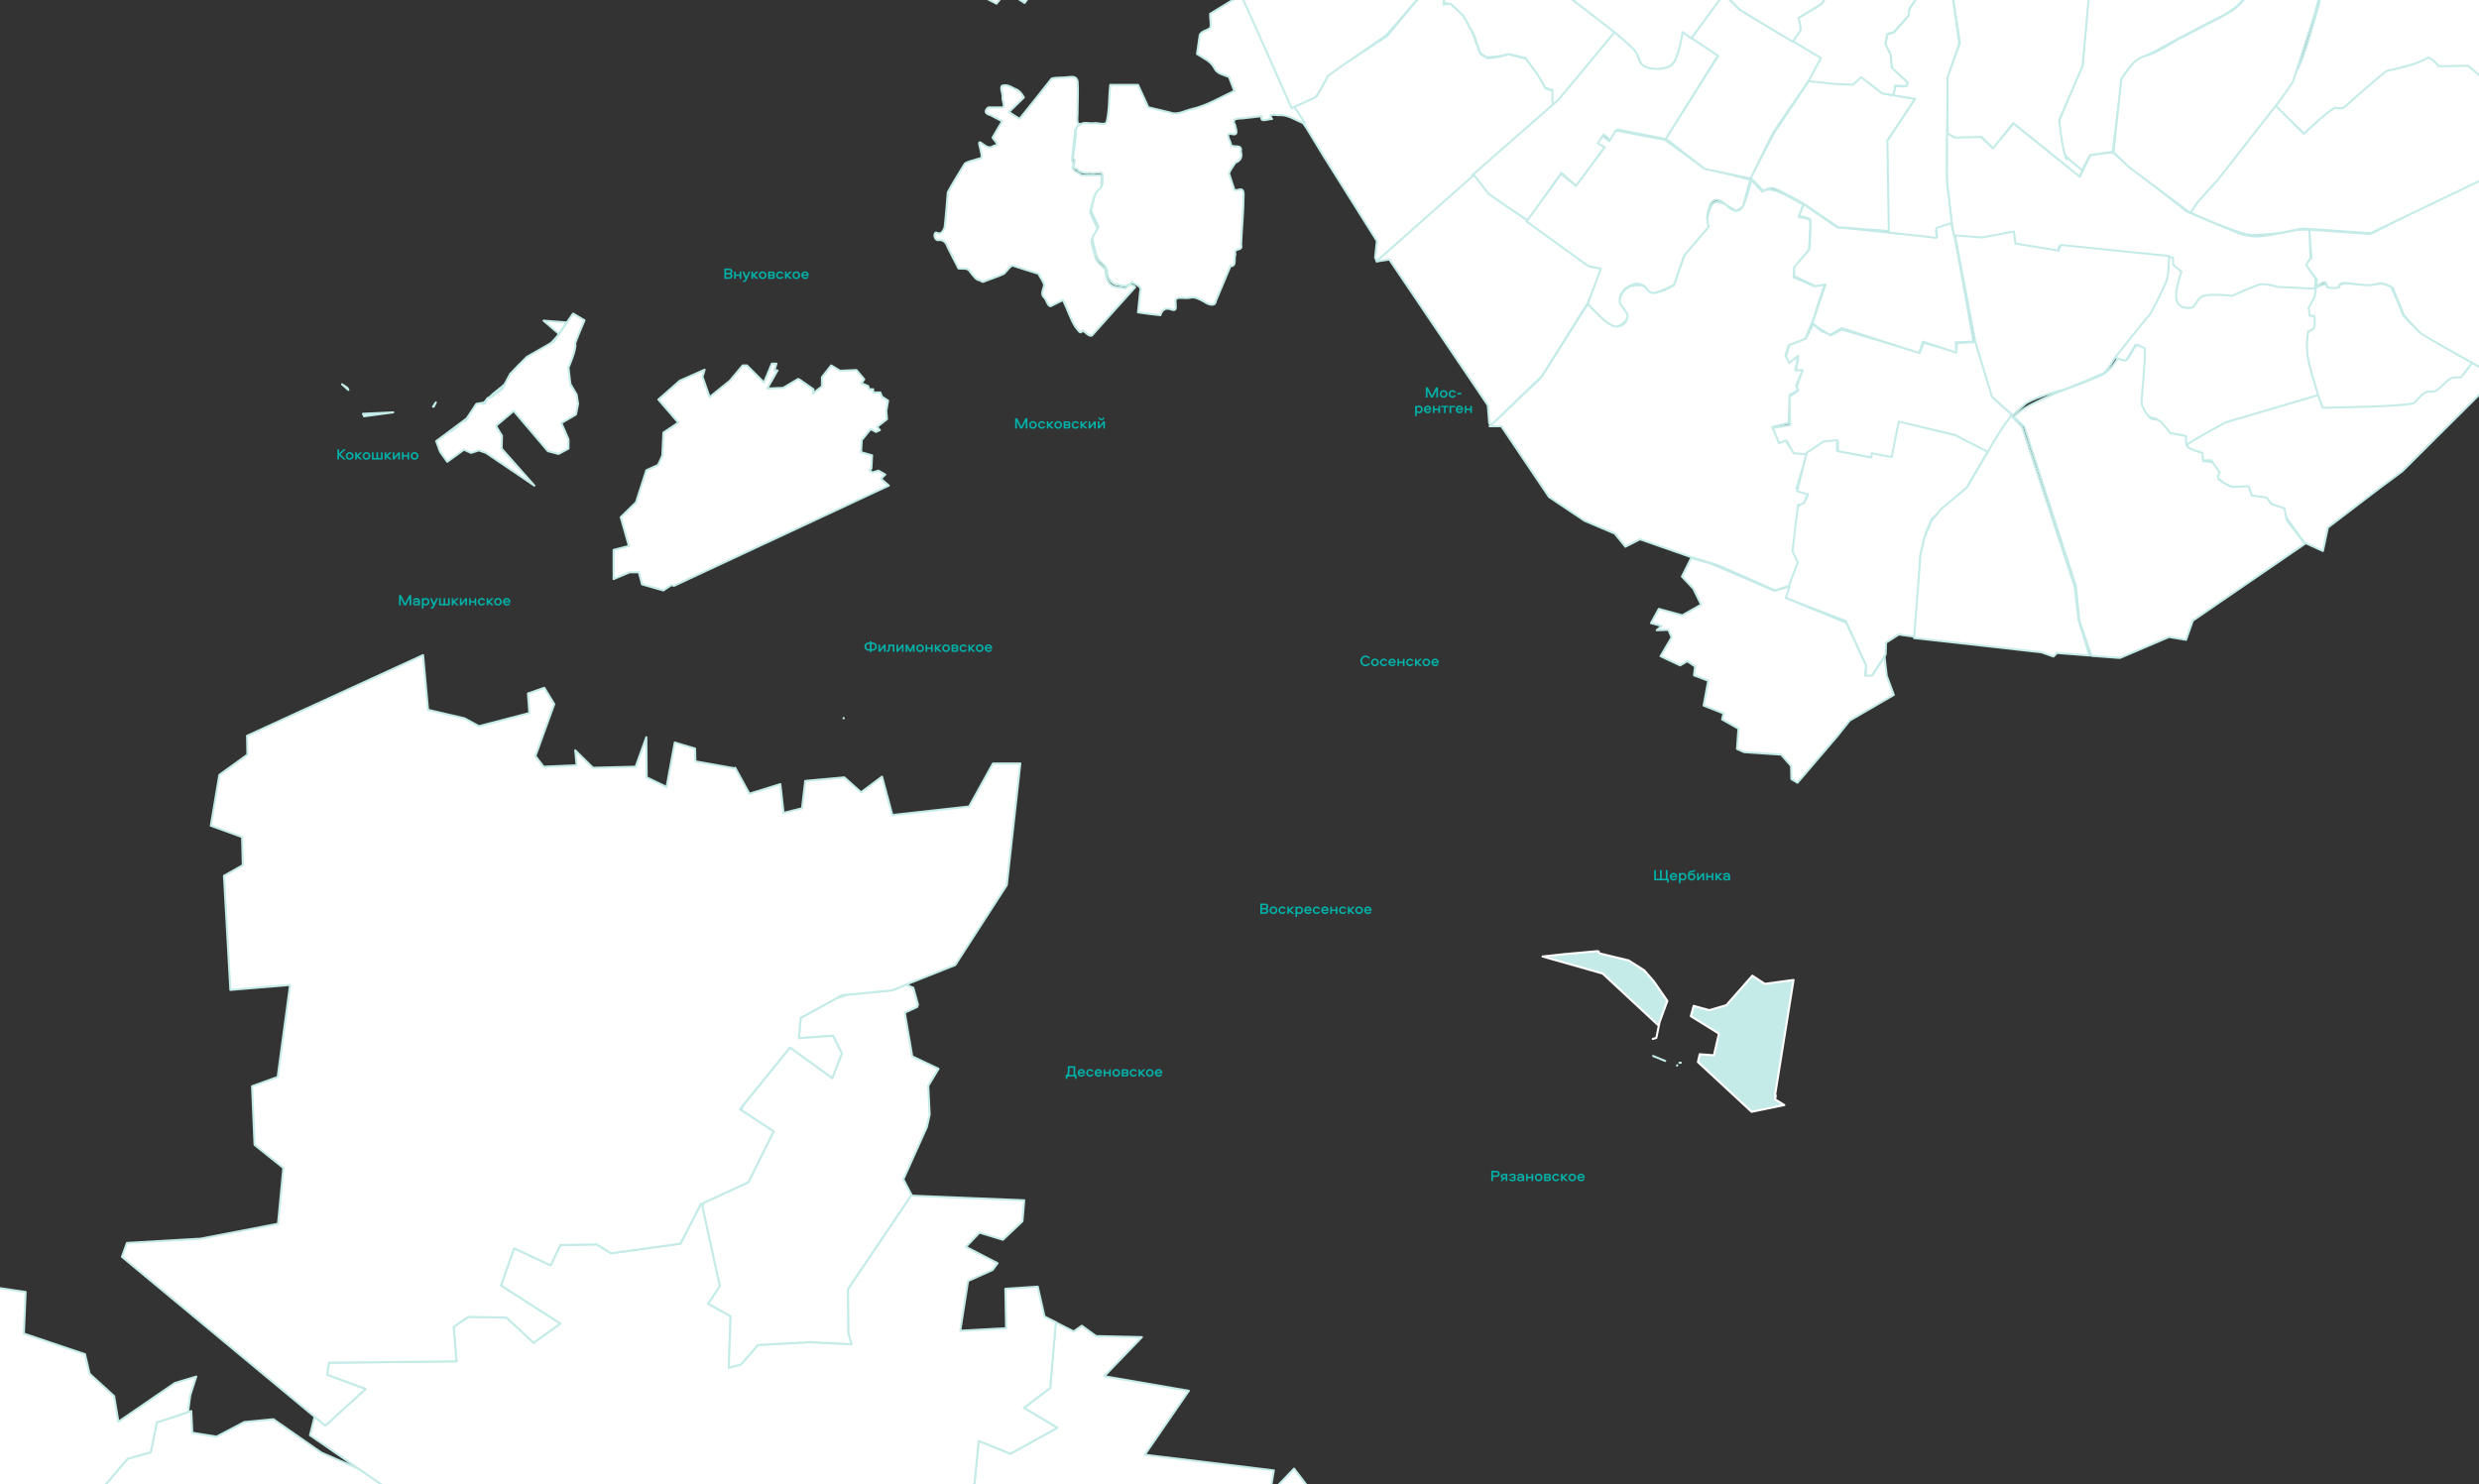 <svg width="1920" height="1150" viewBox="0 0 1920 1150" fill="none" xmlns="http://www.w3.org/2000/svg">
<rect x="0" y="0" width="1920" height="1150" fill="#333333" stroke="none"/>
<g clip-path="url(#clip0_8549_21954)">
<path d="M337.578 311.76L335.375 315.064H335.926L337.578 311.76Z" fill="white" stroke="#C5EBE8" stroke-width="1.6" stroke-linecap="round" stroke-linejoin="round"/>
<path d="M304.537 319.471L281.133 320.572L281.959 322.499L304.537 319.471Z" fill="white" stroke="#C5EBE8" stroke-width="1.6" stroke-linecap="round" stroke-linejoin="round"/>
<path d="M269.844 302.122L269.018 300.47L264.888 297.717L269.844 302.122Z" fill="white" stroke="#C5EBE8" stroke-width="1.6" stroke-linecap="round" stroke-linejoin="round"/>
<path d="M898.458 -118.607C898.733 -118.883 898.733 -118.883 898.458 -118.607C897.907 -118.332 897.081 -118.057 894.878 -117.231H894.603L882.488 -109.796L883.314 -107.869L882.488 -106.767L888.27 -103.739L887.444 -102.913L888.27 -102.362L887.444 -100.71L885.792 -98.782L884.14 -97.13L890.197 -90.797L893.226 -87.493L892.4 -86.943H892.675L891.299 -85.566L890.473 -84.74H890.748H891.023V-84.464L888.27 -82.262H887.995H887.719H887.444H887.169H886.893V-81.986V-81.711L886.618 -81.986L886.067 -83.088L885.792 -82.812L882.488 -86.392L879.184 -83.914L875.879 -81.436L866.793 -88.044L862.112 -85.015L858.808 -82.537L860.185 -81.16L859.083 -80.334L857.982 -81.711L856.605 -80.61V-81.986L856.33 -90.522L856.055 -93.826L855.779 -103.463V-109.245L855.504 -111.999L855.229 -117.231V-119.709V-121.361L854.953 -126.042V-127.969V-128.795V-129.621L854.678 -131.549L853.577 -134.027H853.301L852.475 -136.505H851.098L849.171 -140.359V-141.186L848.345 -140.91L848.07 -140.635L846.142 -140.084V-139.809H845.867L844.765 -139.533V-139.258H844.49L842.287 -138.707V-138.432H841.737V-138.707L840.635 -138.432V-138.157H840.36H839.809V-137.881H839.534H839.259L838.157 -137.606H837.882H837.606L836.23 -137.331L835.954 -137.055V-136.78L833.752 -135.954L829.346 -134.027L824.941 -132.099L820.535 -129.896V-129.621L820.26 -129.346L821.636 -127.418L821.912 -126.868L823.013 -124.94L824.115 -125.491L824.665 -125.766L825.767 -126.042L828.52 -125.766V-126.868L830.723 -126.592V-127.969H833.201L832.65 -123.563H830.447H830.172L827.419 -122.737H826.042L824.665 -122.187L825.491 -120.535L826.042 -119.709L827.419 -116.955L827.694 -116.129H827.419L827.969 -115.028L828.245 -114.477L828.795 -113.651L829.621 -112.274L829.897 -111.999H829.621L830.998 -108.97L830.723 -108.419L835.954 -110.347L836.78 -109.245L837.056 -108.695L831.549 -106.492L831.273 -107.593H830.998L828.795 -107.043L829.346 -104.565L832.099 -104.84L832.375 -103.739L826.042 -102.362L825.216 -106.217L823.839 -105.666V-104.014V-103.739L823.289 -102.637L823.013 -102.362L822.462 -101.536H820.81L821.361 -100.985L821.912 -99.884H822.462L822.738 -99.333V-97.956L819.709 -97.681L819.434 -97.956L817.231 -100.159V-101.261H816.68L816.405 -96.58L811.724 -96.304L812.275 -88.87L801.812 -88.044L801.261 -91.899H801.536H799.884H799.058H797.131L796.855 -95.478V-96.304L790.798 -96.029L790.247 -101.536L792.725 -103.739V-104.84L792.45 -106.767L799.058 -112.825L798.232 -113.376L790.522 -106.767L787.769 -104.565L786.117 -103.188L785.842 -102.913V-101.536L786.117 -101.261L786.392 -94.377V-94.102L774.828 -84.189L772.9 -85.015L769.872 -86.392H769.596H769.321L769.046 -87.218V-87.769L768.22 -87.218L766.567 -83.914L763.814 -75.929L762.988 -71.248L762.437 -68.219L762.162 -64.915V-62.437L766.017 -55.002L765.741 -50.872L766.017 -50.046V-49.495L764.089 -49.22H762.988L762.162 -48.945L762.437 -47.568L761.06 -47.293V-47.017L759.959 -46.742L755.554 -45.365L755.278 -44.539L754.728 -43.989L754.177 -43.438L754.452 -42.061H753.626V-43.438L753.351 -43.989V-47.568H753.626V-47.843L751.699 -51.423L751.423 -52.8L753.351 -58.307V-63.263L751.699 -66.842H751.423L750.873 -67.393L747.844 -62.987L744.264 -58.031H744.54L740.134 -51.698H739.859L736.83 -47.293L734.903 -44.539L733.251 -42.337L732.425 -41.235H732.7L729.946 -37.105L729.12 -35.728L729.396 -35.453H729.671L740.685 -29.671L740.96 -29.395H741.236V-29.12V-28.845V-28.569V-28.294L740.134 -25.541L743.714 -22.512L741.511 -20.584L737.381 -24.164L733.251 -18.657L724.715 -23.062L722.512 -24.164L726.642 -29.671L727.193 -30.497V-31.047L729.671 -34.352L728.57 -34.902H728.294L728.019 -35.178L727.744 -34.902L721.411 -26.091L718.933 -23.062L719.483 -22.787L726.918 -19.483L728.019 -19.207L728.845 -18.106L730.497 -17.555L732.149 -17.005L732.425 -17.555L734.903 -16.454L735.729 -16.179L738.207 -15.077L738.758 -14.527L739.308 -14.251L739.033 -13.976L745.916 -10.397L771.248 2.545L771.799 2.82L776.204 -2.687L779.233 -6.542L781.436 -5.44L793.551 2.269L797.131 -2.687L802.087 -9.846L803.739 -9.02L807.043 -13.976L811.724 -21.41L809.521 -23.338L807.594 -24.99L805.666 -26.642L803.464 -28.569L799.333 -32.149L797.131 -33.801L795.479 -35.453L795.754 -36.004L796.029 -36.279L796.305 -36.83L796.58 -37.38L796.855 -37.656L797.131 -38.206L797.681 -39.308L799.058 -42.337L799.609 -43.989L799.058 -43.713L798.232 -43.163L797.406 -42.887V-43.438L797.957 -45.365L798.507 -47.293L798.783 -47.843L799.609 -50.322L799.884 -52.8L800.16 -53.35L800.71 -53.901L801.261 -54.452L802.913 -59.683L804.014 -59.408L806.217 -58.307V-56.379L811.173 -53.075L807.318 -48.669L818.608 -43.438L819.709 -45.365L818.608 -45.916L815.579 -47.568L817.231 -52.249L819.709 -55.278L822.462 -53.626L824.665 -53.075L826.593 -56.104L829.071 -59.683L842.287 -56.93L842.012 -56.379L838.983 -52.8L843.664 -50.597L848.07 -48.394L848.62 -48.945L853.852 -55.002L864.315 -63.263L864.866 -62.712L868.996 -65.741H870.097H870.373L870.648 -65.466V-65.19H870.923H871.199L871.474 -65.741L871.749 -66.842V-67.393L872.025 -67.944L872.3 -68.219V-68.494L873.401 -69.045L874.503 -69.871L876.155 -70.973L876.705 -71.523L878.082 -72.625H878.358L888.27 -80.059L888.545 -79.784L897.081 -72.349L898.182 -73.451V-76.48L899.009 -78.407L899.835 -79.233L901.211 -79.508L904.515 -79.784H904.791L903.689 -84.464L902.863 -86.667L902.313 -87.493L900.936 -88.87L901.487 -89.145L903.139 -86.943L903.689 -85.841L904.24 -84.464L905.341 -80.61L905.617 -79.233L905.892 -78.682H906.167H907.269L909.472 -81.711L916.08 -83.914L916.631 -84.189L916.906 -84.464L917.457 -85.015L919.659 -87.218L920.21 -86.667L920.761 -87.218L921.311 -87.769L928.746 -99.884L927.369 -107.043L946.643 -127.969L970.048 -114.477L972.801 -137.331L990.699 -124.389L996.481 -110.898L1043.84 -127.418L1044.12 -138.983L1060.64 -137.881L1040.81 -222.137L949.121 -221.311L887.444 -236.455L868.17 -231.223L853.852 -230.397L871.474 -174.778L876.705 -159.083C877.532 -156.33 878.082 -154.127 878.633 -152.199C876.981 -163.764 884.691 -132.099 878.633 -152.199C878.908 -150.547 879.184 -147.794 880.01 -143.664L897.907 -119.158" fill="white"/>
<path d="M898.458 -118.607C898.733 -118.883 898.733 -118.883 898.458 -118.607ZM898.458 -118.607C897.907 -118.332 897.081 -118.057 894.878 -117.231H894.603L882.488 -109.796L883.314 -107.869L882.488 -106.767L888.27 -103.739L887.444 -102.913L888.27 -102.362L887.444 -100.71L885.792 -98.782L884.14 -97.13L890.197 -90.797L893.226 -87.493L892.4 -86.943H892.675L891.299 -85.566L890.473 -84.74H890.748H891.023V-84.464L888.27 -82.262H887.995H887.719H887.444H887.169H886.893V-81.986V-81.711L886.618 -81.986L886.067 -83.088L885.792 -82.812L882.488 -86.392L879.184 -83.914L875.879 -81.436L866.793 -88.044L862.112 -85.015L858.808 -82.537L860.185 -81.16L859.083 -80.334L857.982 -81.711L856.605 -80.61V-81.986L856.33 -90.522L856.055 -93.826L855.779 -103.463V-109.245L855.504 -111.999L855.229 -117.231V-119.709V-121.361L854.953 -126.042V-127.969V-128.795V-129.621L854.678 -131.549L853.577 -134.027H853.301L852.475 -136.505H851.098L849.171 -140.359V-141.186L848.345 -140.91L848.07 -140.635L846.142 -140.084V-139.809H845.867L844.765 -139.533V-139.258H844.49L842.287 -138.707V-138.432H841.737V-138.707L840.635 -138.432V-138.157H840.36H839.809V-137.881H839.534H839.259L838.157 -137.606H837.882H837.606L836.23 -137.331L835.954 -137.055V-136.78L833.752 -135.954L829.346 -134.027L824.941 -132.099L820.535 -129.896V-129.621L820.26 -129.346L821.636 -127.418L821.912 -126.868L823.013 -124.94L824.115 -125.491L824.665 -125.766L825.767 -126.042L828.52 -125.766V-126.868L830.723 -126.592V-127.969H833.201L832.65 -123.563H830.447H830.172L827.419 -122.737H826.042L824.665 -122.187L825.491 -120.535L826.042 -119.709L827.419 -116.955L827.694 -116.129H827.419L827.969 -115.028L828.245 -114.477L828.795 -113.651L829.621 -112.274L829.897 -111.999H829.621L830.998 -108.97L830.723 -108.419L835.954 -110.347L836.78 -109.245L837.056 -108.695L831.549 -106.492L831.273 -107.593H830.998L828.795 -107.043L829.346 -104.565L832.099 -104.84L832.375 -103.739L826.042 -102.362L825.216 -106.217L823.839 -105.666V-104.014V-103.739L823.289 -102.637L823.013 -102.362L822.462 -101.536H820.81L821.361 -100.985L821.912 -99.884H822.462L822.738 -99.333V-97.956L819.709 -97.681L819.434 -97.956L817.231 -100.159V-101.261H816.68L816.405 -96.58L811.724 -96.304L812.275 -88.87L801.812 -88.044L801.261 -91.899H801.536H799.884H799.058H797.131L796.855 -95.478V-96.304L790.798 -96.029L790.247 -101.536L792.725 -103.739V-104.84L792.45 -106.767L799.058 -112.825L798.232 -113.376L790.522 -106.767L787.769 -104.565L786.117 -103.188L785.842 -102.913V-101.536L786.117 -101.261L786.392 -94.377V-94.102L774.828 -84.189L772.9 -85.015L769.872 -86.392H769.596H769.321L769.046 -87.218V-87.769L768.22 -87.218L766.567 -83.914L763.814 -75.929L762.988 -71.248L762.437 -68.219L762.162 -64.915V-62.437L766.017 -55.002L765.741 -50.872L766.017 -50.046V-49.495L764.089 -49.22H762.988L762.162 -48.945L762.437 -47.568L761.06 -47.293V-47.017L759.959 -46.742L755.554 -45.365L755.278 -44.539L754.728 -43.989L754.177 -43.438L754.452 -42.061H753.626V-43.438L753.351 -43.989V-47.568H753.626V-47.843L751.699 -51.423L751.423 -52.8L753.351 -58.307V-63.263L751.699 -66.842H751.423L750.873 -67.393L747.844 -62.987L744.264 -58.031H744.54L740.134 -51.698H739.859L736.83 -47.293L734.903 -44.539L733.251 -42.337L732.425 -41.235H732.7L729.946 -37.105L729.12 -35.728L729.396 -35.453H729.671L740.685 -29.671L740.96 -29.395H741.236V-29.12V-28.845V-28.569V-28.294L740.134 -25.541L743.714 -22.512L741.511 -20.584L737.381 -24.164L733.251 -18.657L724.715 -23.062L722.512 -24.164L726.642 -29.671L727.193 -30.497V-31.047L729.671 -34.352L728.57 -34.902H728.294L728.019 -35.178L727.744 -34.902L721.411 -26.091L718.933 -23.062L719.483 -22.787L726.918 -19.483L728.019 -19.207L728.845 -18.106L730.497 -17.555L732.149 -17.005L732.425 -17.555L734.903 -16.454L735.729 -16.179L738.207 -15.077L738.758 -14.527L739.308 -14.251L739.033 -13.976L745.916 -10.397L771.248 2.545L771.799 2.82L776.204 -2.687L779.233 -6.542L781.436 -5.44L793.551 2.269L797.131 -2.687L802.087 -9.846L803.739 -9.02L807.043 -13.976L811.724 -21.41L809.521 -23.338L807.594 -24.99L805.666 -26.642L803.464 -28.569L799.333 -32.149L797.131 -33.801L795.479 -35.453M795.479 -35.453V-35.178M795.479 -35.453L795.754 -36.004L796.029 -36.279L796.305 -36.83L796.58 -37.38L796.855 -37.656L797.131 -38.206L797.681 -39.308L799.058 -42.337L799.609 -43.989L799.058 -43.713L798.232 -43.163L797.406 -42.887V-43.438L797.957 -45.365L798.507 -47.293L798.783 -47.843L799.609 -50.322L799.884 -52.8L800.16 -53.35L800.71 -53.901L801.261 -54.452L802.913 -59.683L804.014 -59.408L806.217 -58.307V-56.379L811.173 -53.075L807.318 -48.669L818.608 -43.438L819.709 -45.365L818.608 -45.916L815.579 -47.568L817.231 -52.249L819.709 -55.278L822.462 -53.626L824.665 -53.075L826.593 -56.104L829.071 -59.683L842.287 -56.93L842.012 -56.379L838.983 -52.8L843.664 -50.597L848.07 -48.394L848.62 -48.945L853.852 -55.002L864.315 -63.263L864.866 -62.712L868.996 -65.741H870.097H870.373L870.648 -65.466V-65.19H870.923H871.199L871.474 -65.741L871.749 -66.842V-67.393L872.025 -67.944L872.3 -68.219V-68.494L873.401 -69.045L874.503 -69.871L876.155 -70.973L876.705 -71.523L878.082 -72.625H878.358L888.27 -80.059L888.545 -79.784L897.081 -72.349L898.182 -73.451V-76.48L899.009 -78.407L899.835 -79.233L901.211 -79.508L904.515 -79.784H904.791L903.689 -84.464L902.863 -86.667L902.313 -87.493L900.936 -88.87L901.487 -89.145L903.139 -86.943L903.689 -85.841L904.24 -84.464L905.341 -80.61L905.617 -79.233L905.892 -78.682H906.167H907.269L909.472 -81.711L916.08 -83.914L916.631 -84.189L916.906 -84.464L917.457 -85.015L919.659 -87.218L920.21 -86.667L920.761 -87.218L921.311 -87.769L928.746 -99.884L927.369 -107.043L946.643 -127.969L970.048 -114.477L972.801 -137.331L990.699 -124.389L996.481 -110.898L1043.84 -127.418L1044.12 -138.983L1060.64 -137.881L1040.81 -222.137L949.121 -221.311L887.444 -236.455L868.17 -231.223L853.852 -230.397L871.474 -174.778L876.705 -159.083C877.532 -156.33 878.082 -154.127 878.633 -152.199M878.633 -152.199C876.981 -163.764 884.691 -132.099 878.633 -152.199ZM878.633 -152.199C878.908 -150.547 879.184 -147.794 880.01 -143.664L897.907 -119.158" stroke="#C5EBE8" stroke-width="1.6" stroke-linecap="round" stroke-linejoin="round"/>
<path d="M1514.96 272.659L1489.9 265.5L1486.87 273.209L1426.57 255.312L1418.31 259.717L1410.88 256.689L1404.27 251.182L1398.76 262.195L1385.82 267.427L1382.79 277.339L1386.1 282.571L1392.7 277.615L1390.78 287.527L1395.73 287.252L1391.6 299.643L1392.43 302.947L1385.82 307.352L1386.37 329.38L1372.6 331.583L1378.66 344.524L1384.17 341.77L1389.12 352.784L1396.28 353.335L1412.53 342.596L1423.54 342.046V349.755L1449.15 354.436L1451.63 352.509L1465.39 355.813L1472.83 327.728L1513.58 336.814L1540.01 350.857L1558.46 321.395L1543.59 308.178L1530.1 264.949L1515.78 265.775L1514.96 272.659Z" fill="white" stroke="#C5EBE8" stroke-width="1.6" stroke-linecap="round" stroke-linejoin="round"/>
<path d="M1392.98 390.779L1388.85 427.4L1393.53 435.385L1385.82 453.833L1374.81 457.413L1329.92 437.588L1309.55 431.53L1270.17 417.763L1258.88 423.545L1250.62 413.357L1227.22 403.445L1199.69 384.997L1162.79 330.203H1153.7L1154.25 329.102L1161.96 322.493L1193.35 292.756L1229.7 235.484C1229.7 235.484 1241.81 248.15 1245.94 250.353C1250.35 252.556 1253.1 253.382 1255.58 252.28C1258.06 251.179 1260.26 248.425 1260.26 245.397C1260.54 242.092 1254.2 237.962 1254.2 234.108C1254.2 230.253 1257.23 225.021 1260.26 223.094C1263.29 220.891 1268.52 220.616 1271.83 221.166C1275.13 221.717 1277.06 226.398 1280.91 226.673C1285.04 227.224 1296.06 221.442 1296.06 221.442L1305.14 196.385L1323.04 176.01C1323.04 176.01 1321.94 172.155 1322.49 169.126C1323.04 166.097 1324.69 158.663 1327.72 157.011C1330.75 155.359 1337.08 158.663 1337.08 158.663C1337.08 158.663 1341.21 164.445 1346.44 163.068C1351.68 161.692 1356.36 139.389 1356.36 139.389L1364.89 148.475C1364.89 148.475 1367.92 144.896 1377.01 148.475C1386.09 152.055 1396.56 158.663 1396.56 158.663L1393.25 168.3C1393.25 168.3 1401.51 168.851 1402.06 171.329C1402.62 173.807 1400.96 193.632 1400.96 193.632L1389.67 208.225L1389.12 214.833L1405.09 221.717L1413.08 220.616L1403.99 248.701L1398.21 262.468L1385.27 267.424L1382.79 275.409L1385.82 281.192L1392.7 275.685L1390.5 286.974L1396.28 286.698L1391.05 298.538L1392.43 302.393L1386.09 305.973L1385.27 327.725L1372.6 330.754L1377.83 343.42L1383.07 341.217L1389.12 351.129L1399.31 351.955L1391.33 378.664L1400.41 382.243L1397.11 389.678L1395.73 390.779" fill="white"/>
<path d="M1392.98 390.779L1388.85 427.4L1393.53 435.385L1385.82 453.833L1374.81 457.413L1329.92 437.588L1309.55 431.53L1270.17 417.763L1258.88 423.545L1250.62 413.357L1227.22 403.445L1199.69 384.997L1162.79 330.203H1153.7L1154.25 329.102L1161.96 322.493L1193.35 292.756L1229.7 235.484C1229.7 235.484 1241.81 248.15 1245.94 250.353C1250.35 252.556 1253.1 253.382 1255.58 252.28C1258.06 251.179 1260.26 248.425 1260.26 245.397C1260.54 242.092 1254.2 237.962 1254.2 234.108C1254.2 230.253 1257.23 225.021 1260.26 223.094C1263.29 220.891 1268.52 220.616 1271.83 221.166C1275.13 221.717 1277.06 226.398 1280.91 226.673C1285.04 227.224 1296.06 221.442 1296.06 221.442L1305.14 196.385L1323.04 176.01C1323.04 176.01 1321.94 172.155 1322.49 169.126C1323.04 166.097 1324.69 158.663 1327.72 157.011C1330.75 155.359 1337.08 158.663 1337.08 158.663C1337.08 158.663 1341.21 164.445 1346.44 163.068C1351.68 161.692 1356.36 139.389 1356.36 139.389L1364.89 148.475C1364.89 148.475 1367.92 144.896 1377.01 148.475C1386.09 152.055 1396.56 158.663 1396.56 158.663L1393.25 168.3C1393.25 168.3 1401.51 168.851 1402.06 171.329C1402.62 173.807 1400.96 193.632 1400.96 193.632L1389.67 208.225L1389.12 214.833L1405.09 221.717L1413.08 220.616L1403.99 248.701L1398.21 262.468L1385.27 267.424L1382.79 275.409L1385.82 281.192L1392.7 275.685L1390.5 286.974L1396.28 286.698L1391.05 298.538L1392.43 302.393L1386.09 305.973L1385.27 327.725L1372.6 330.754L1377.83 343.42L1383.07 341.217L1389.12 351.129L1399.31 351.955L1391.33 378.664L1400.41 382.243L1397.11 389.678L1395.73 390.779" stroke="#C5EBE8" stroke-width="1.6" stroke-linecap="round" stroke-linejoin="round"/>
<path d="M1636.94 276.512C1644.09 279.265 1646.3 280.367 1646.85 278.99C1647.67 277.613 1654.01 267.15 1654.01 267.15L1658.96 269.904L1655.38 310.379C1655.38 310.379 1652.91 316.437 1657.59 319.741C1662.27 323.045 1669.98 324.422 1669.98 324.422L1677.69 332.132C1677.69 332.132 1679.06 335.987 1680.44 335.987C1681.82 335.987 1690.35 337.088 1690.35 337.088L1693.93 346.45L1724.5 327.175L1796.09 306.8L1788.38 276.512L1789.2 256.687L1793.88 254.209L1794.16 243.47L1789.2 243.195L1788.93 239.34L1794.98 228.602L1795.26 220.341L1780.67 221.167L1763.59 220.341L1755.88 215.936L1730 226.95L1706.87 225.298L1699.99 234.109L1690.08 232.732L1695.31 194.184L1677.41 193.908L1676.31 217.037L1661.44 244.847L1636.94 276.512Z" fill="white" stroke="#C5EBE8" stroke-width="1.6" stroke-linecap="round" stroke-linejoin="round"/>
<path d="M1445.02 523.772L1449.42 524.048L1460.44 506.976L1460.71 497.89L1470.62 491.557L1484.39 493.484L1487.42 429.604L1491.83 411.982L1496.23 402.07L1523.22 377.839L1539.46 350.029L1514.13 337.088L1470.62 326.625L1465.12 354.16L1449.7 351.131L1449.42 354.435L1422.71 349.479L1422.99 340.943L1412.25 342.044L1399.31 350.855L1391.88 380.593L1400.41 383.071L1397.38 389.404L1392.43 392.157L1388.3 427.126L1392.43 435.662L1381.96 462.921L1429.6 481.094L1445.02 515.512V523.772Z" fill="white" stroke="#C5EBE8" stroke-width="1.6" stroke-linecap="round" stroke-linejoin="round"/>
<path d="M1203.82 82.118L1203.26 70.553L1197.21 68.626L1192.25 59.264L1182.34 45.772L1168.3 41.917L1160.59 44.12L1152.05 45.221L1146.54 41.642L1140.21 24.846L1133.05 10.528L1123.41 2.818L1117.91 3.369L1119.28 -9.297L1123.97 -13.978L1115.7 -21.963L1074.4 27.875L1029.52 57.061L1019.61 74.683L1000.61 82.944L1011.9 99.189L1025.12 120.941L1066.42 186.749L1065.04 199.69L1066.42 202.444L1157.28 123.419L1203.82 82.118Z" fill="white" stroke="#C5EBE8" stroke-width="1.6" stroke-linecap="round" stroke-linejoin="round"/>
<path d="M1250.63 26.223L1223.09 -22.789L1210.43 -17.832L1202.17 -24.716L1199.14 -36.556L1190.05 -39.309H1176.83L1174.91 -34.353L1164.44 -37.933L1158.94 -43.99L1154.26 -38.483L1162.79 -21.963L1149.85 -4.616H1139.94L1135.26 -19.209L1123.69 -29.397L1115.98 -22.513L1124.24 -14.528L1119.29 -9.572L1118.46 2.268L1123.69 3.094L1133.33 12.18L1141.59 27.049L1146.55 41.091L1151.23 44.396L1161.14 43.569L1168.57 41.917L1181.51 44.946L1190.05 56.511L1196.93 68.075L1202.44 69.727V82.118L1215.38 69.452L1250.63 26.223Z" fill="white" stroke="#C5EBE8" stroke-width="1.6" stroke-linecap="round" stroke-linejoin="round"/>
<path d="M1250.62 24.846L1266.87 38.062C1266.87 38.062 1269.07 46.598 1271.27 48.8C1273.48 51.279 1277.06 52.655 1280.91 52.931C1284.77 53.206 1291.37 53.481 1295.78 49.076C1300.19 44.67 1302.39 23.193 1302.39 23.193L1311.2 30.077L1331.3 41.917L1290.27 107.724L1252.55 100.29L1247.87 109.101L1242.09 104.145L1238.78 109.652L1242.91 113.782L1221.16 144.345L1209.32 133.882L1183.44 170.779L1153.15 151.229L1140.21 135.81L1207.39 76.886L1250.62 24.846Z" fill="white" stroke="#C5EBE8" stroke-width="1.6" stroke-linecap="round" stroke-linejoin="round"/>
<path d="M1618.21 507.801L1593.15 505.874L1590.4 508.627L1581.04 505.323L1482.46 494.31L1487.42 430.154L1490.17 417.488L1495.68 403.996L1502.84 394.91L1523.49 377.563L1526.52 372.332L1544.42 341.768L1550.75 331.58L1557.63 321.943L1566.17 331.03L1575.81 360.216L1606.92 454.66L1609.67 479.716L1618.21 507.801Z" fill="white" stroke="#C5EBE8" stroke-width="1.6" stroke-linecap="round" stroke-linejoin="round"/>
<path d="M1155.08 329.103L1153.43 328.002L1152.32 313.959L1076.05 201.067L1066.97 202.444H1066.14L1141.59 135.535L1152.88 150.129L1184.26 171.881L1232.73 206.85L1241.81 207.676L1229.42 235.21L1194.18 291.381L1155.08 329.103Z" fill="white" stroke="#C5EBE8" stroke-width="1.6" stroke-linecap="round" stroke-linejoin="round"/>
<path d="M1215.66 -1.861L1250.35 24.847C1250.35 24.847 1263.29 35.585 1266.6 39.716C1269.9 43.846 1269.07 48.802 1273.48 51.28C1277.89 53.758 1288.62 54.584 1294.41 50.454C1300.19 46.049 1303.22 24.847 1303.22 24.847L1310.38 30.078L1335.98 -4.89L1320.84 -19.759L1311.2 -7.368L1290 -23.338L1264.39 -50.598L1215.66 -1.861Z" fill="white" stroke="#C5EBE8" stroke-width="1.6" stroke-linecap="round" stroke-linejoin="round"/>
<path d="M1413.9 220.341L1403.72 250.354L1408.95 254.484L1417.21 259.44L1426.57 254.209L1486.32 273.483L1489.35 264.672L1515.23 273.208L1514.68 265.223L1528.45 264.672L1519.91 216.211L1513.58 182.344L1511.1 172.706L1499.26 175.735L1500.36 183.445L1462.09 180.141L1422.72 176.011L1397.11 158.389L1393.25 167.475C1393.25 167.475 1401.51 168.576 1402.06 170.228C1402.61 171.881 1401.51 193.082 1401.51 193.082L1389.67 206.849L1389.4 213.733L1406.19 221.718L1413.9 220.341Z" fill="white" stroke="#C5EBE8" stroke-width="1.6" stroke-linecap="round" stroke-linejoin="round"/>
<path d="M1397.11 157.837L1423.54 176.01L1463.74 179.039L1462.09 108.55L1483.29 76.61L1473.93 74.958L1458.23 72.205L1452.18 68.075L1441.71 58.713L1436.76 64.22L1401.24 62.292L1374.53 102.217L1355.8 137.737L1365.72 147.925C1365.72 147.925 1369.57 145.447 1373.15 145.722C1376.46 145.997 1397.38 158.113 1397.11 157.837Z" fill="white" stroke="#C5EBE8" stroke-width="1.6" stroke-linecap="round" stroke-linejoin="round"/>
<path d="M1793.88 222.544C1793.88 222.544 1798.56 218.138 1800.49 218.689C1802.42 219.24 1801.86 222.819 1803.52 223.645C1805.17 224.471 1809.02 223.921 1810.68 223.095C1812.33 222.269 1810.12 220.892 1813.7 219.515C1817.28 218.138 1829.95 221.718 1834.91 221.443C1839.86 221.167 1842.06 219.24 1844.82 219.515C1847.85 219.791 1853.35 223.37 1853.35 223.37L1861.89 244.296C1861.89 244.296 1878.69 263.295 1882.27 265.223C1885.84 266.875 1944.22 296.612 1944.22 296.612L1946.7 291.656L1942.02 284.221L1963.22 262.469C1963.22 262.469 1956.06 260.542 1950.28 250.354C1944.49 240.166 1938.16 203.545 1937.61 191.43C1936.78 179.04 1939.81 169.402 1939.81 169.402C1939.81 169.402 1942.84 157.838 1942.84 153.708C1942.84 149.302 1942.29 144.071 1940.64 141.592C1938.99 138.839 1936.51 137.187 1934.31 136.636C1932.1 135.81 1934.03 135.259 1926.87 136.912C1919.71 138.564 1888.32 154.534 1888.32 154.534L1836.01 181.242L1788.37 177.938L1790.3 199.69L1785.34 205.197L1794.43 216.486L1793.88 222.544Z" fill="white" stroke="#C5EBE8" stroke-width="1.6" stroke-linecap="round" stroke-linejoin="round"/>
<path d="M1784.52 420.243L1799.11 426.851L1802.97 408.678L1843.44 377.839L1860.51 365.174L1927.7 298.265L1940.64 299.091L1942.02 295.787L1913.93 280.918C1913.93 280.918 1910.9 287.526 1907.05 289.729C1903.19 291.932 1900.71 291.656 1897.14 293.033C1893.56 294.685 1886.67 302.119 1883.92 302.67C1881.17 303.221 1880.89 302.946 1877.86 303.772C1874.83 304.873 1873.73 309.829 1864.64 310.931C1855.56 312.032 1803.24 316.988 1799.39 312.307L1794.98 306.25L1723.94 327.176C1723.94 327.176 1699.99 339.842 1693.38 344.798C1695.58 348.928 1700.81 351.131 1701.92 350.03C1704.12 347.551 1706.32 356.638 1706.32 356.638H1712.65L1718.16 365.449C1718.16 365.449 1717.06 368.753 1718.16 370.405C1719.26 372.057 1723.94 375.637 1727.52 376.738C1731.1 377.84 1739.91 377.564 1739.91 377.564L1741.29 383.622L1755.61 386.375L1759.74 390.781L1768 394.636L1771.03 401.244L1784.52 420.243Z" fill="white" stroke="#C5EBE8" stroke-width="1.6" stroke-linecap="round" stroke-linejoin="round"/>
<path d="M1513.58 182.894L1511.65 172.706L1507.8 140.215V103.594L1517.98 100.566L1527.35 103.319L1534.5 106.348L1543.32 114.608L1559.56 95.609L1611.05 136.636L1619.04 120.115L1636.38 117.912C1652.35 132.23 1674.66 148.476 1693.65 163.895L1733.85 180.691C1733.85 180.691 1739.36 182.894 1746.52 183.169C1753.68 183.72 1779.29 177.938 1779.29 177.938H1788.65L1789.47 199.965L1786.17 205.197L1793.33 215.935L1793.05 223.645L1763.87 222.268C1763.87 222.268 1754.51 218.964 1749.27 220.616C1744.04 222.268 1728.9 229.152 1728.9 229.152C1728.9 229.152 1711 227.225 1706.04 229.427C1701.09 231.63 1700.54 238.238 1696.41 238.514C1692.55 238.789 1686.77 238.238 1685.67 231.63C1684.29 225.022 1689.52 210.428 1689.52 210.428L1683.19 205.197L1682.92 199.415L1595.08 190.604L1593.43 194.458L1559.56 189.227L1558.46 180.691L1546.07 182.619L1535.06 184.546L1513.58 182.894Z" fill="white" stroke="#C5EBE8" stroke-width="1.6" stroke-linecap="round" stroke-linejoin="round"/>
<path d="M1466.77 25.121C1470.63 20.716 1475.03 16.31 1478.34 11.629C1477.51 6.949 1481.36 3.92 1483.29 0.34C1485.22 -2.138 1487.15 -4.891 1485.49 -8.195C1484.67 -13.152 1483.57 -18.108 1482.74 -22.789C1478.61 -21.963 1474.21 -20.311 1469.8 -20.035C1466.5 -21.687 1462.92 -23.339 1459.61 -24.991C1459.89 -32.151 1459.89 -39.309 1460.16 -46.468C1457.13 -49.773 1454.11 -52.801 1451.35 -56.105C1458.24 -52.251 1464.84 -47.57 1471.73 -44.266C1476.96 -44.541 1482.74 -43.44 1487.7 -45.092C1493.75 -47.294 1499.54 -49.497 1505.59 -51.7C1509.45 -23.339 1513.58 5.296 1517.43 33.657C1514.41 43.019 1511.1 52.381 1508.62 61.742C1508.35 76.06 1508.07 90.378 1508.07 104.421C1507.25 106.624 1508.07 110.754 1507.8 113.507C1508.07 126.173 1506.97 138.839 1509.17 151.505C1510 158.664 1510.83 165.823 1511.65 172.706C1508.9 173.532 1504.77 174.909 1501.46 176.011C1497.88 176.561 1500.36 181.518 1499.81 184.271C1487.42 182.894 1475.03 181.518 1462.92 180.141C1462.64 156.461 1462.09 132.781 1461.81 109.102C1468.97 98.363 1476.13 87.35 1483.29 76.611C1476.68 75.51 1470.08 74.408 1463.47 73.307C1466.22 71.93 1467.6 68.901 1467.87 66.698C1470.63 66.423 1474.48 67.525 1476.68 66.423C1478.89 63.119 1473.93 61.467 1472.28 59.264C1470.07 56.786 1466.77 54.859 1465.12 52.105C1464.57 47.149 1465.12 42.193 1462.09 38.063C1459.89 35.309 1460.44 32.28 1461.26 29.252C1461.26 25.672 1464.02 26.223 1466.77 25.121Z" fill="white" stroke="#C5EBE8" stroke-width="1.6" stroke-linecap="round" stroke-linejoin="round"/>
<path d="M1614.08 35.861L1625.92 -99.609L1639.69 -96.03L1649.05 -87.219L1671.63 -84.741L1679.61 -83.089C1696.13 -79.509 1712.1 -72.075 1726.42 -62.713C1733.86 -57.757 1740.46 -50.323 1743.49 -41.787C1751.75 -20.035 1743.22 0.616 1722.84 11.355L1686.77 30.078L1666.67 41.092C1666.67 41.092 1657.31 44.947 1652.08 49.077C1648.5 53.207 1643.27 61.468 1643.27 61.468L1636.38 117.638L1618.76 120.116L1612.43 132.231C1612.43 132.231 1599.76 123.42 1597.28 115.711C1594.81 108.001 1595.08 92.857 1595.08 92.857L1612.98 50.454L1614.08 35.861Z" fill="white" stroke="#C5EBE8" stroke-width="1.6" stroke-linecap="round" stroke-linejoin="round"/>
<path d="M1451.9 -56.106L1443.09 -49.773L1410.6 3.369L1392.7 13.832L1394.63 22.919L1388.29 32.28L1408.67 44.395L1398.21 62.568L1420.51 65.046L1435.1 65.597L1441.44 59.815L1457.96 72.481L1466.22 73.582L1467.59 69.452V66.423L1476.68 66.698L1477.51 63.945L1465.12 52.381L1464.29 42.193L1460.16 33.932L1461.81 26.223L1466.77 24.846L1478.33 11.905L1478.61 7.224L1486.32 -4.616L1482.74 -23.339L1470.35 -20.586L1459.61 -25.818L1460.16 -47.294L1451.9 -56.106Z" fill="white"/>
<path d="M1452.18 -56.381L1453.28 -55.555M1451.9 -56.106L1443.09 -49.773L1410.6 3.369L1392.7 13.832L1394.63 22.919L1388.29 32.28L1408.67 44.395L1398.21 62.568L1420.51 65.046L1435.1 65.597L1441.44 59.815L1457.96 72.481L1466.22 73.582L1467.59 69.452V66.423L1476.68 66.698L1477.51 63.945L1465.12 52.381L1464.29 42.193L1460.16 33.932L1461.81 26.223L1466.77 24.846L1478.33 11.905L1478.61 7.224L1486.32 -4.616L1482.74 -23.339L1470.35 -20.586L1459.61 -25.818L1460.16 -47.294L1451.9 -56.106Z" stroke="#C5EBE8" stroke-width="1.6" stroke-linecap="round" stroke-linejoin="round"/>
<path d="M761.334 218.413C766.566 216.21 772.348 214.558 777.58 212.08C779.782 210.153 781.71 206.573 784.188 205.747C790.796 207.95 797.404 209.877 804.288 212.08C805.665 215.109 808.143 217.862 808.694 220.891C808.143 224.195 805.665 227.775 808.694 230.528C810.621 232.18 811.447 237.687 813.925 237.137C816.954 235.484 820.258 234.108 823.287 232.456C826.591 239.064 828.794 246.498 832.649 252.831C834.851 255.309 836.779 259.715 838.156 256.135C840.909 256.961 843.938 261.918 846.141 259.439C857.154 247.049 868.168 234.658 879.182 222.543C876.429 219.514 873.95 220.616 871.748 223.369C867.618 222.268 862.111 223.369 859.357 219.514C856.879 216.761 856.328 212.631 856.053 208.776C853.024 205.197 848.343 202.718 848.068 197.762C847.242 193.907 845.315 189.777 845.315 185.922C846.691 182.894 849.445 180.14 849.995 177.111C848.343 172.706 845.59 168.576 844.213 164.17C845.865 159.764 846.141 154.533 848.619 150.403C850.546 147.925 854.126 145.997 853.024 142.418C852.749 139.664 854.676 134.433 849.995 135.809C845.865 135.534 841.46 136.085 837.33 135.534C835.402 133.331 830.721 132.781 830.721 129.477C832.924 126.448 829.62 125.346 830.446 122.042C831.272 114.608 832.098 107.449 832.924 100.015C835.678 98.638 840.358 96.986 834.851 95.609C833.75 92.856 834.851 88.725 834.576 85.421C834.576 77.987 835.127 70.277 834.576 62.843C833.475 58.713 830.171 59.539 826.866 59.814C822.736 60.365 818.331 59.814 814.476 60.916C806.216 71.379 797.955 81.842 789.695 92.029C786.941 90.377 784.188 88.725 781.434 86.798C785.289 82.943 789.144 79.364 792.999 75.509C791.347 72.48 789.144 69.727 785.565 68.625C782.536 66.973 779.782 65.321 776.203 66.422C774.275 67.799 776.754 72.48 776.478 75.234C775.928 77.712 779.232 83.218 775.928 83.218C772.348 83.218 768.769 83.218 765.464 83.218C761.885 86.247 763.262 88.175 767.392 89.276C770.421 90.928 773.174 92.305 776.203 93.957C773.725 98.087 771.247 102.217 768.768 106.623C770.145 109.101 774.826 112.405 769.595 112.956C766.566 115.434 763.812 113.507 761.059 111.579C756.653 107.724 758.856 112.956 759.407 115.985C759.958 119.289 761.885 123.143 757.204 123.143C753.9 124.52 750.045 124.796 747.292 126.723C742.886 134.157 737.93 141.592 734.075 149.026C733.249 158.112 732.698 167.474 731.597 176.285C730.22 179.589 728.843 182.067 724.989 180.14C722.786 180.691 723.612 187.024 727.467 185.922C731.321 185.922 732.974 188.4 734.075 191.705C736.828 197.211 739.582 202.443 742.335 207.95C745.64 208.501 749.77 207.124 751.422 210.703C753.9 213.457 755.552 217.036 759.407 217.312C759.682 217.862 760.508 218.138 761.334 218.413Z" fill="white" stroke="#C5EBE8" stroke-width="1.6" stroke-linecap="round" stroke-linejoin="round"/>
<path d="M956.833 126.064C960.963 124.412 962.34 121.384 960.963 117.253C962.34 111.471 955.731 114.5 953.529 112.572C953.529 109.819 948.297 102.935 953.529 103.761C959.586 105.413 957.384 100.733 956.558 96.878C953.529 91.646 958.485 91.922 962.615 91.646C967.571 91.096 972.252 90.545 977.208 89.994C975.556 95.501 982.165 91.921 985.193 92.197C981.339 86.965 988.773 89.719 992.077 89.168C998.685 89.168 1004.47 93.849 1010.53 95.776C1009.97 93.849 1006.67 89.444 1005.02 86.415C1000.89 82.56 1003.09 80.357 1007.77 79.256C1014.1 76.502 1011.35 77.604 1006.67 79.806C1002.26 83.386 1000.34 80.632 999.236 76.227C987.121 48.968 975.281 21.984 962.89 -5C954.355 0.232 945.819 5.463 937.283 10.695C937.008 14.274 938.385 18.68 937.283 21.709C934.53 23.911 929.023 24.187 929.023 28.592C928.472 32.998 927.646 37.403 927.096 41.809C932.052 45.113 937.834 47.316 940.587 52.822C942.515 57.228 947.746 57.779 951.877 59.706C953.253 63.286 954.63 66.865 956.007 70.445C945.268 75.401 935.081 81.734 923.241 84.487C917.734 85.589 912.227 89.444 906.445 87.241C900.662 85.864 895.156 84.487 889.373 83.111C886.62 77.328 884.142 71.546 881.388 65.764C874.229 65.764 867.07 65.764 859.911 65.764C858.81 75.401 859.361 85.038 857.158 94.4C855.781 97.704 849.999 94.675 846.695 95.501C842.84 95.776 838.985 94.124 836.232 96.878C831.826 97.979 834.029 103.486 832.927 106.79C832.377 112.022 831.826 117.529 831 122.76C834.855 124.688 828.247 129.644 834.029 131.021C837.058 134.049 840.637 134.325 844.767 134.049C847.796 134.875 854.68 131.847 853.854 136.528C853.854 140.382 854.68 144.513 850.825 146.991C846.695 150.846 847.245 157.178 845.043 162.135C845.869 166.816 849.173 171.221 850.825 175.902C849.448 179.206 845.869 182.235 846.144 186.09C847.796 191.046 848.071 196.828 850.825 201.234C853.578 204.263 857.984 206.741 857.433 211.422C858.259 215.827 861.013 220.783 866.244 220.783C870.099 221.609 873.954 222.435 876.707 218.58C879.461 220.783 884.692 221.334 883.04 226.015C882.49 231.246 881.939 236.753 881.388 241.985C887.17 242.811 892.953 243.637 898.735 244.188C900.112 239.782 902.865 238.13 907.271 239.782C912.778 241.985 909.749 234.826 910.575 232.072C911.952 229.594 918.009 231.522 921.313 230.696C925.443 229.594 929.023 231.797 932.603 233.724C935.356 235.652 941.138 238.13 941.689 233.174C945.544 224.087 949.123 215.276 952.978 206.19C957.934 206.465 955.456 200.132 956.833 197.104C955.181 191.046 962.89 195.452 961.238 189.394C961.789 176.453 963.166 163.236 963.166 150.295C962.89 143.687 957.934 148.643 956.007 146.991C954.63 142.86 953.253 138.455 951.877 134.325C952.978 131.571 954.905 128.818 956.833 126.064Z" fill="white" stroke="#C5EBE8" stroke-width="1.6" stroke-linecap="round" stroke-linejoin="round"/>
<path d="M1333.78 557.364L1346.44 564.523L1345.34 580.218L1350.85 582.696L1379.49 584.623L1387.2 593.434L1387.47 603.622L1392.15 606.376L1422.99 570.305L1432.63 558.19L1466.77 538.365L1461.26 523.497L1459.61 508.903L1449.97 523.497H1444.47L1445.29 515.512L1429.87 482.47L1383.06 463.196L1386.09 454.385L1374.25 457.689L1324.69 436.488L1309.82 432.357L1302.66 446.675L1311.48 456.037L1317.53 468.428L1302.94 476.688L1284.77 471.732L1278.71 482.746L1286.97 484.948L1283.11 488.252L1292.2 487.977L1294.68 493.759L1286.14 508.353L1301.29 515.512L1306.79 512.208L1312.85 516.338L1312.03 523.221L1323.04 527.352L1319.46 546.626L1334.88 552.683L1333.78 557.364Z" fill="white" stroke="#C5EBE8" stroke-width="1.6" stroke-linecap="round" stroke-linejoin="round"/>
<path d="M1612.7 131.955L1600.31 121.767C1600.31 121.767 1601.14 126.724 1598.93 118.739C1596.73 110.754 1594.8 93.132 1594.8 93.132L1612.98 51.004L1620.41 -31.049C1620.41 -31.049 1603.89 -28.571 1585.17 -25.542C1566.17 -22.514 1553.23 -22.238 1544.97 -22.238C1536.71 -22.514 1536.16 -25.542 1532.3 -30.498C1528.45 -35.73 1523.49 -57.207 1523.49 -57.207L1505.32 -51.149L1517.98 33.382L1508.35 59.815V103.319L1514.13 106.623L1534.78 106.073L1543.59 114.884L1559.28 95.334L1610.77 136.911L1612.7 131.955Z" fill="white" stroke="#C5EBE8" stroke-width="1.6" stroke-linecap="round" stroke-linejoin="round"/>
<path d="M1229.7 235.486C1229.7 235.486 1241.54 247.876 1245.12 250.079C1248.97 252.282 1249.8 253.383 1252.55 252.833C1255.3 252.282 1259.99 248.978 1260.54 245.398C1261.09 241.819 1254.75 237.138 1254.48 233.834C1254.2 230.53 1255.3 227.501 1257.23 225.298C1259.16 222.82 1264.12 220.066 1266.87 219.791C1269.62 219.516 1271.83 220.617 1273.75 221.719C1275.68 222.82 1275.96 226.399 1279.81 226.95C1283.67 227.501 1296.61 220.617 1296.61 220.617L1304.32 198.039L1323.31 175.736C1323.31 175.736 1321.94 170.504 1322.21 167.476C1322.49 164.447 1324.14 157.563 1326.34 155.911C1328.55 154.259 1330.2 154.81 1332.13 155.36C1334.05 155.911 1336.53 158.665 1338.46 159.766C1340.39 160.867 1344.79 163.345 1344.79 163.345L1350.02 160.041L1355.53 139.115L1319.46 130.028L1289.45 108.276L1251.45 101.117L1246.49 109.378L1241.26 105.523L1237.41 111.03L1242.91 114.058L1220.61 144.071L1209.05 134.709L1182.34 171.606L1229.97 206.024L1239.89 208.227L1229.7 235.486Z" fill="white" stroke="#C5EBE8" stroke-width="1.6" stroke-linecap="round" stroke-linejoin="round"/>
<path d="M1514.13 182.343L1535.33 183.995L1559.84 179.314L1560.94 188.676L1594.53 194.183L1596.18 189.778L1679.89 198.313C1679.89 198.313 1679.89 212.356 1677.96 217.588C1676.03 222.819 1666.12 243.195 1663.92 245.122C1661.71 247.049 1638.31 276.787 1638.31 276.787C1638.31 276.787 1631.43 288.351 1628.67 289.453C1625.92 290.554 1601.14 301.568 1594.81 302.945C1588.47 304.321 1572.23 309.553 1568.37 313.132C1564.52 316.712 1558.73 321.668 1558.73 321.668L1542.76 307.35L1529.82 264.396L1514.13 182.343Z" fill="white" stroke="#C5EBE8" stroke-width="1.6" stroke-linecap="round" stroke-linejoin="round"/>
<path d="M1679.89 493.485L1693.1 495.688L1698.34 480.819L1785.07 421.345L1771.03 402.896L1769.37 393.81L1759.19 390.506L1755.61 385.55L1744.04 383.897L1741.56 376.739L1728.62 377.289C1728.62 377.289 1718.99 373.159 1718.16 370.681C1717.06 368.203 1719.26 366 1719.26 366L1713.48 358.015L1706.32 357.189L1705.77 350.856C1705.77 350.856 1695.86 348.378 1694.21 345.9C1692.28 343.422 1693.38 337.915 1693.38 337.915L1680.71 335.437C1680.71 335.437 1674.93 327.452 1672.73 326.075C1670.25 324.698 1668.6 324.698 1666.95 324.698C1665.29 324.698 1658.69 316.713 1658.69 311.482C1658.69 306.25 1661.99 277.339 1661.16 269.905C1659.51 268.803 1656.76 267.977 1656.76 267.977C1656.76 267.977 1655.93 265.774 1653.18 269.354C1650.43 272.933 1648.5 279.542 1645.47 279.266C1642.44 278.991 1640.24 277.614 1640.24 277.614C1640.24 277.614 1635.56 286.15 1629.22 289.729C1622.89 293.309 1595.91 302.946 1591.5 304.873C1587.1 306.801 1574.98 312.032 1568.37 316.163C1562.04 320.293 1559.56 323.046 1559.56 323.046L1567.82 330.481L1607.75 453.835L1610.5 480.819L1619.86 508.078L1641.89 509.73L1679.89 493.485Z" fill="white" stroke="#C5EBE8" stroke-width="1.6" stroke-linecap="round" stroke-linejoin="round"/>
<path d="M1795.53 306.524L1798.84 315.886C1798.84 315.886 1866.85 315.06 1869.87 312.031C1872.9 309.002 1875.66 305.423 1878.41 304.046C1881.16 302.669 1882.54 304.322 1886.12 302.945C1889.7 301.568 1895.21 294.134 1898.51 293.032C1902.09 291.931 1905.95 292.482 1905.95 292.482L1914.76 281.193C1914.76 281.193 1875.66 259.44 1874.01 257.513C1872.35 255.585 1861.06 245.122 1860.79 243.195C1860.51 241.267 1851.98 222.269 1851.98 222.269C1851.98 222.269 1846.47 219.515 1843.72 219.791C1840.96 220.066 1840.14 220.341 1835.73 220.892C1831.33 221.443 1817.28 218.689 1813.7 220.066C1810.12 221.443 1813.15 221.718 1811.5 222.544C1809.85 223.37 1804.07 223.37 1802.69 222.544C1801.31 221.718 1802.69 220.892 1801.31 220.341C1799.94 219.791 1793.88 222.819 1793.88 222.819L1792.78 229.703L1788.1 238.514L1788.92 244.572L1792.5 244.847C1792.5 244.847 1793.33 252.006 1792.23 253.933C1791.13 255.861 1787.82 256.687 1787.82 256.687C1787.82 256.687 1785.34 267.701 1787.82 278.714C1790.02 289.728 1795.81 306.8 1795.53 306.524Z" fill="white" stroke="#C5EBE8" stroke-width="1.6" stroke-linecap="round" stroke-linejoin="round"/>
<path d="M1290.27 107.45L1320.29 130.855L1355.81 138.289L1373.43 102.494L1400.96 62.294L1410.32 44.947L1346.99 7.225L1335.15 -4.615L1310.1 29.527L1330.75 43.295L1290.27 107.45Z" fill="white" stroke="#C5EBE8" stroke-width="1.6" stroke-linecap="round" stroke-linejoin="round"/>
<path d="M1959.64 95.887L2091.25 98.915L2090.98 71.106L2074.18 9.979L2043.62 9.704L2027.65 -9.846L2004.79 12.732L1983.04 -3.788L1984.14 -13.15L1958.54 -21.411L1948.35 -12.875L1940.09 -23.613L1932.93 -21.686L1904.29 -31.598L1899.89 -28.019L1885.57 -35.453L1876.21 -44.264L1872.08 -55.278L1866.57 -51.423L1862.99 -55.829L1857.76 -46.742C1857.76 -46.742 1853.35 -50.322 1840.69 -53.075C1832.98 -54.727 1824.72 -51.974 1824.72 -51.974L1814.81 -59.959L1801.59 -59.408C1801.59 -59.408 1805.17 -51.974 1805.72 -45.641C1806.27 -39.308 1802.14 -23.613 1802.14 -23.613L1796.08 3.095C1796.08 3.095 1785.89 40.267 1780.94 50.73C1775.71 61.468 1769.1 67.251 1765.24 74.685C1761.39 81.844 1761.66 82.119 1761.66 82.119L1785.62 104.698C1785.62 104.698 1808.2 82.945 1811.5 85.424C1814.81 87.626 1820.31 80.743 1820.31 80.743L1824.99 76.337L1850.05 57.063C1850.05 57.063 1875.11 52.382 1878.96 47.976C1882.82 43.571 1889.7 52.933 1889.7 52.933L1913.38 53.483L1938.16 75.236L1948.9 95.061L1959.64 95.887Z" fill="white" stroke="#C5EBE8" stroke-width="1.6" stroke-linecap="round" stroke-linejoin="round"/>
<path d="M1940.09 140.215L1960.74 95.884L1947.8 94.232L1937.33 73.031L1911.73 51.003L1888.87 51.278C1888.87 51.278 1883.92 44.945 1880.34 44.67C1874.83 49.075 1854.73 53.756 1848.67 54.858C1844.82 57.06 1814.8 83.769 1814.8 83.769C1814.8 83.769 1811.5 84.044 1809.02 83.494C1806.54 82.668 1784.24 103.594 1784.24 103.594L1760.84 80.189L1712.93 143.794L1695.3 164.17C1695.3 164.17 1734.4 182.067 1744.04 182.067C1748.72 182.067 1759.18 181.517 1767.45 180.14C1775.71 178.763 1781.49 177.111 1783.97 177.111C1786.44 177.111 1836.01 180.691 1836.01 180.691L1920.81 139.94C1920.81 139.94 1928.52 136.36 1931.28 136.36C1934.03 136.36 1935.41 136.911 1935.68 137.737C1936.51 138.563 1940.09 140.215 1940.09 140.215Z" fill="white" stroke="#C5EBE8" stroke-width="1.6" stroke-linecap="round" stroke-linejoin="round"/>
<path d="M1757.81 -198.734L1758.09 -198.459L1785.35 -157.432L1792.23 -127.144L1791.95 -105.942L1796.36 -76.205L1802.97 -53.076H1802.69L1806.55 -39.859L1792.51 11.63L1775.98 63.12L1766.35 77.162L1717.89 139.115L1702.19 156.462L1696.41 164.997L1648.5 129.202L1636.94 117.913V117.638L1642.99 61.468C1642.99 61.468 1651.53 45.773 1660.89 43.57C1670.25 41.367 1687.05 30.354 1687.05 30.354L1723.12 11.63C1743.49 0.891 1751.75 -19.759 1743.77 -41.512C1740.74 -50.047 1734.13 -57.482 1726.7 -62.438C1712.38 -71.524 1696.41 -79.234 1679.89 -82.814L1672.45 -84.466L1687.6 -116.681L1678.79 -120.26L1656.48 -169.272L1711.83 -197.632L1715.96 -195.43L1721.47 -191.024L1753.96 -206.994L1757.81 -198.734Z" fill="white" stroke="#C5EBE8" stroke-width="1.6" stroke-linecap="round" stroke-linejoin="round"/>
<path d="M1392.98 13.831C1393.53 16.859 1394.63 20.163 1394.63 23.192C1392.7 26.221 1390.5 29.25 1388.57 32.279C1374.81 24.018 1361.04 16.033 1347.55 7.498C1341.49 1.44 1335.16 -4.893 1329.1 -10.95C1328.27 -12.878 1325.52 -14.805 1323.87 -16.733C1321.66 -18.385 1319.74 -20.312 1322.77 -22.79C1330.48 -34.355 1337.63 -46.195 1345.62 -57.759C1368.2 -80.613 1390.78 -103.191 1413.35 -126.045C1422.72 -107.597 1431.8 -89.149 1441.16 -70.976C1444.74 -66.02 1448.87 -61.339 1452.45 -56.382C1450.53 -55.832 1448.05 -53.354 1446.12 -52.252C1441.99 -50.05 1440.89 -45.093 1438.14 -41.514C1429.05 -26.921 1420.24 -12.052 1411.15 2.541C1404.82 6.947 1398.76 10.251 1392.98 13.831Z" fill="white" stroke="#C5EBE8" stroke-width="1.6" stroke-linecap="round" stroke-linejoin="round"/>
<path d="M958.208 -13.15C954.353 -26.091 951.324 -39.033 947.194 -51.699C938.383 -64.365 929.847 -77.03 921.036 -89.696C926.268 -90.522 927.92 -95.203 929.847 -99.333C929.021 -103.464 925.442 -108.144 930.673 -110.622C936.18 -116.129 941.962 -121.912 947.469 -127.419C954.904 -123.564 962.063 -119.709 969.497 -115.854C970.598 -122.462 971.424 -128.795 972.526 -135.404C979.134 -131.824 985.467 -128.52 992.075 -124.94C992.901 -119.984 993.727 -115.303 994.553 -110.347C1010.8 -115.854 1026.77 -121.361 1043.01 -126.868C1044.67 -130.447 1042.19 -139.258 1046.87 -138.432C1051.83 -137.606 1056.78 -137.056 1061.74 -136.23C1058.16 -142.838 1065.87 -140.635 1070 -141.461C1074.68 -142.838 1079.36 -148.62 1084.32 -144.49C1088.72 -140.91 1090.65 -149.171 1093.95 -151.374C1097.53 -154.953 1087.62 -156.054 1085.42 -158.533C1085.14 -160.735 1091.2 -166.518 1093.4 -167.344C1099.74 -165.416 1093.13 -158.533 1099.46 -158.533C1104.69 -158.257 1109.1 -162.387 1103.31 -166.242C1101.66 -170.648 1109.1 -174.227 1103.87 -177.531C1098.63 -180.285 1100.84 -187.995 1105.79 -182.488C1109.1 -184.415 1112.13 -189.371 1115.15 -192.4C1118.18 -195.98 1120.94 -201.211 1125.62 -196.53C1130.02 -193.226 1136.63 -196.53 1139.66 -191.023C1142.14 -187.719 1149.85 -184.14 1142.96 -181.386C1135.53 -177.256 1143.52 -177.256 1147.92 -178.633C1151.78 -181.386 1157.83 -179.459 1161.14 -181.111C1159.49 -185.516 1166.92 -192.4 1166.09 -186.618C1161.69 -179.734 1164.17 -171.198 1163.34 -163.764C1161.14 -153.301 1157.28 -143.389 1154.25 -132.926C1144.07 -124.94 1132.78 -118.332 1123.14 -109.796C1114.33 -100.159 1104.42 -91.624 1098.08 -80.059C1096.16 -76.204 1091.75 -72.074 1091.2 -68.219C1101.11 -54.727 1111.3 -41.236 1121.21 -27.744C1105.24 -9.571 1089.82 9.153 1073.58 27.326C1058.71 38.064 1043.01 47.976 1028.42 58.99C1025.12 64.497 1022.64 70.83 1018.51 75.511C1012.45 78.264 1006.39 81.018 1000.34 83.771C987.119 54.309 974.453 24.847 960.961 -4.339C959.584 -7.919 950.498 -12.875 958.208 -13.15Z" fill="white" stroke="#C5EBE8" stroke-width="1.6" stroke-linecap="round" stroke-linejoin="round"/>
<path d="M444.687 1322L464.237 1288.41L463.135 1247.11L434.5 1220.67L433.398 1206.63L432.021 1205.25L427.341 1203.05L417.703 1203.88L410.544 1233.34L384.937 1240.77L364.286 1206.9L355.2 1171.94L311.971 1161.47L278.103 1138.07L248.917 1125.4L211.745 1099.52L189.167 1101.72L167.69 1113.01L148.966 1109.98L148.14 1093.19L121.432 1102L116.751 1125.13L98.853 1130.08L71.594 1162.02L59.204 1153.21L41.857 1191.21L48.19 1202.22L45.437 1246L16.25 1282.9L-7.98 1279.32L-7.43 1301.35L6.338 1315.12L9.642 1336.04L36.626 1314.29L42.132 1339.62L48.741 1362.75L31.945 1378.45L68.841 1415.89L101.332 1419.75L96.926 1453.61L106.288 1456.64L110.969 1435.72L120.055 1436.27L124.736 1450.59L163.009 1434.06L165.487 1416.44L199.63 1426.91L203.485 1444.8L216.701 1448.93L225.237 1427.18L237.628 1432.96L256.351 1447.28L275.075 1442.05L264.887 1428.28L293.798 1428.01L299.305 1437.64L333.999 1429.93L362.359 1382.58L384.111 1366.33L418.805 1363.3L435.326 1353.39L444.687 1322Z" fill="white" stroke="#C5EBE8" stroke-width="1.6" stroke-linecap="round" stroke-linejoin="round"/>
<path d="M11.571 1282.08L16.252 1282.9L45.438 1246.01L48.192 1202.23L41.859 1191.21L59.206 1153.21L71.596 1162.03L98.855 1130.09L116.753 1125.13L121.434 1102L145.664 1094.01L147.316 1081.07L151.997 1066.48L135.476 1071.44L91.696 1101.45L88.392 1081.62L69.393 1064.28L65.814 1049.13L18.455 1033.16L19.831 1000.95L-41.295 991.862L-40.194 1012.51L-53.961 1027.93L-81.496 1028.21L-84.525 1079.15L-127.203 1063.18L-129.957 1042.25L-150.883 1026.56L-153.361 1011.41L-165.751 1010.31L-170.708 1014.99L-179.243 1013.34L-185.026 1023.53L-204.024 1024.08L-187.228 851.986L-294.888 831.335L-285.802 753.137L-335.089 733.863L-335.915 780.397L-603.275 768.832L-608.782 958.27L-640.722 963.226L-643.476 1013.61L-479.37 1024.9L-497.543 1039.77L-480.746 1043.08L-453.487 1021.6L-436.967 1016.92L-408.881 1029.86L-437.517 1068.96L-417.968 1092.09L-400.346 1078.04L-409.157 1104.75L-419.62 1147.98L-427.329 1210.21L-416.316 1223.7L-391.259 1280.97L-386.303 1330.54L-366.203 1338.8L-367.304 1329.44L-342.798 1336.59L-348.305 1355.87L-309.482 1374.04L-286.077 1357.8L-285.527 1343.2L-274.513 1344.58L-272.585 1352.56L-257.992 1354.77L-266.803 1360.55L-270.933 1382.85L-245.051 1416.17L-253.862 1437.92L-243.674 1454.72L-210.357 1448.11L-194.663 1386.16L-183.374 1396.34L-158.868 1389.19L-109.856 1314.84L-121.971 1309.34L-120.87 1290.34L-95.814 1284.83L-79.293 1265.56L-45.976 1264.73L-32.484 1281.8L-7.153 1277.4L11.571 1282.08Z" fill="white" stroke="#C5EBE8" stroke-width="1.6" stroke-linecap="round" stroke-linejoin="round"/>
<path d="M1101.39 1298.32L1117.91 1291.16L1096.71 1272.99L1109.65 1250.68L1106.07 1219.57L1087.07 1211.86L1076.61 1224.25L1062.84 1215.44L1061.46 1203.32L1026.49 1211.58L1024.57 1179.09L1012.45 1182.4L1003.91 1170.56L1019.88 1160.92L1002.26 1137.79L983.539 1157.34L986.568 1139.17L886.618 1127.05L920.76 1077.49L855.228 1066.2L884.415 1035.91L848.895 1035.09L837.881 1027.1L831.549 1031.51L818.057 1024.62L817.506 1025.18L813.376 1075.29L793 1090.71L818.883 1106.13L782.537 1126.23L758.031 1116.32L754.727 1149.36L717.28 1189.56L691.122 1271.33L655.328 1278.49L647.893 1382.85L666.617 1382.3L665.515 1401.3L641.56 1428.01L623.938 1410.93L598.882 1428.83L597.78 1494.36L613.75 1505.1L631.923 1480.87L683.688 1471.24L677.63 1490.51L703.238 1494.09L703.513 1500.97L732.149 1498.77L748.394 1473.16L756.104 1480.05L772.625 1478.12L835.403 1430.48L847.794 1434.06L836.505 1450.31L835.128 1473.16L827.418 1498.77L847.519 1503.73L879.183 1504L869.821 1521.62L888.545 1536.77L903.689 1539.52L889.371 1556.32L899.008 1572.29L897.631 1591.56L878.357 1587.71L873.401 1618.82L927.369 1633.96L953.251 1659.85L992.626 1675.54L985.466 1645.25L965.091 1614.14L932.05 1586.88L959.859 1574.77L978.308 1551.91L978.858 1521.62L1038.06 1504.83L992.35 1456.09L1020.99 1420.02L1042.46 1410.38L1056.78 1384.5L1067.79 1391.38L1068.9 1416.17L1085.69 1439.85L1107.72 1419.2L1098.63 1394.96L1113.78 1378.99L1101.11 1338.79L1115.7 1333.56L1101.39 1298.32Z" fill="white" stroke="#C5EBE8" stroke-width="1.6" stroke-linecap="round" stroke-linejoin="round"/>
<path d="M813.373 1075.29L817.779 1024.35L808.968 1019.94L803.736 996.816L778.68 998.468L779.231 1029.03L743.711 1030.96L749.769 992.41L768.767 983.874L772.622 978.643L748.117 965.977L758.58 954.963L776.753 960.47L791.897 946.152L793.273 929.907L706.264 926.327L705.989 925.776L705.714 926.052L656.702 998.743L656.977 1032.61L659.456 1041.42L627.791 1039.77L587.04 1041.97L573.823 1057.12L564.461 1059.59L565.838 1019.67L548.491 1010.03L557.578 996.54L544.086 934.588L545.187 931.834L569.142 920.82L542.709 932.936L527.014 963.499L473.322 970.933L462.033 964.05L433.948 964.6L426.513 980.295L398.153 967.078L387.965 995.99L433.948 1025.45L413.297 1040.32L392.37 1020.77L362.633 1020.22L351.344 1027.93L353.547 1054.64L254.698 1055.74L253.321 1065.1L283.058 1076.11L251.944 1104.48L243.684 1097.59L240.104 1111.91L311.97 1161.47L355.199 1171.94L364.285 1206.9L384.936 1240.77L410.543 1233.34L417.702 1203.88L433.122 1202.5L434.498 1220.67L463.134 1247.1L464.236 1288.41L444.686 1322L430.368 1369.91L451.019 1391.94L475.8 1407.08L452.946 1426.63L455.149 1483.08L487.915 1468.48L524.812 1478.95L563.36 1454.44L623.936 1410.94L641.558 1428.01L665.513 1401.3L666.614 1382.3L647.891 1382.85L655.325 1278.49L691.12 1271.33L717.278 1189.56L754.725 1149.36L758.029 1116.32L782.535 1126.23L818.88 1106.13L792.998 1090.71L813.373 1075.29Z" fill="white" stroke="#C5EBE8" stroke-width="1.6" stroke-linecap="round" stroke-linejoin="round"/>
<path d="M705.991 925.776L699.658 913.661L717.831 873.185L720.034 863.548L718.932 841.245L726.917 828.028L706.542 818.391L700.759 784.524L710.397 780.118L710.947 778.191L707.368 765.249L702.962 763.322L703.237 762.221L691.398 767.177L656.979 770.481L648.168 773.235L620.083 788.654L618.706 804.349L645.14 802.421L652.023 816.188L644.589 835.187L611.823 811.507L575.753 856.113L574.101 859.968L599.157 876.489L579.607 915.863L545.189 931.833L544.088 934.587L557.58 996.54L548.493 1010.03L565.84 1019.67L564.463 1059.59L573.825 1057.12L587.042 1041.97L627.793 1039.77L659.458 1041.42L656.979 1032.61L656.704 998.742L705.716 926.051L705.991 925.776Z" fill="white" stroke="#C5EBE8" stroke-width="1.6" stroke-linecap="round" stroke-linejoin="round"/>
<path d="M513.8 457.414L519.858 453.284L522.061 453.835L688.369 376.188L682.312 370.956L685.616 367.652L680.384 364.623L675.703 366L673.501 364.348L674.877 362.971L675.428 352.783L666.892 350.305L667.443 340.943L674.327 332.408L678.457 334.61L681.486 333.234L679.283 330.756L686.993 324.698L686.442 318.365L687.819 310.38L683.138 307.351L681.761 304.047H676.254V301.569H673.225L672.399 299.091L667.168 296.888L669.37 293.859L663.313 286.7L650.647 287.251L643.763 283.121L636.604 292.207V299.366L629.445 304.873L629.996 301.569L619.808 294.41L618.156 293.584L606.592 300.468L594.201 301.018L602.186 286.976H599.708L601.36 281.744H597.781L591.723 296.337L578.506 283.121H575.202L565.29 294.961L549.595 307.627L544.088 291.932L545.74 286.425L526.466 294.961L509.945 309.554L525.365 327.451L513.8 335.161L512.974 353.058L509.67 360.218L500.584 364.348L492.599 389.129L480.759 400.693L487.092 422.996L475.252 426.025V448.603L487.642 443.372H494.801L497.28 452.734L513.8 457.414Z" fill="white" stroke="#C5EBE8" stroke-width="1.6" stroke-linecap="round" stroke-linejoin="round"/>
<path d="M377.503 308.454L379.981 307.903L389.068 301.02L395.125 289.731L400.632 283.948L408.067 276.514L428.717 264.674L443.861 242.922L452.672 248.154C452.672 248.154 445.238 265.5 445.514 266.326C446.615 270.456 440.282 284.774 440.282 284.774C440.282 284.774 442.209 303.223 442.209 298.266L446.615 305.701L447.716 312.86L446.064 321.12L434.775 327.728L440.282 340.394V347.553L432.572 351.683L424.312 349.481L397.879 318.367L384.112 329.931L388.792 337.641L388.517 347.553L394.85 354.712L401.183 361.871L407.516 369.03L413.849 376.189L404.487 369.856L395.125 363.523L385.764 357.19L376.402 350.857L370.895 348.93L364.837 350.857L359.33 348.379L346.389 357.741L340.882 350.031L337.854 341.771L361.533 324.149L368.968 312.86L375.576 311.758L377.503 308.454Z" fill="white" stroke="#C5EBE8" stroke-width="1.6" stroke-linecap="round" stroke-linejoin="round"/>
<path d="M430.918 261.373L426.513 266.054L428.44 264.953L430.918 261.373Z" fill="white" stroke="#C5EBE8" stroke-width="1.6" stroke-linecap="round" stroke-linejoin="round"/>
<path d="M379.982 307.905L389.069 301.296L390.721 297.992L382.185 304.876L378.605 308.18L379.982 307.905Z" fill="white" stroke="#C5EBE8" stroke-width="1.6" stroke-linecap="round" stroke-linejoin="round"/>
<path d="M438.903 249.806L421.006 248.43L432.846 258.617L438.903 249.806Z" fill="white" stroke="#C5EBE8" stroke-width="1.6" stroke-linecap="round" stroke-linejoin="round"/>
<path d="M376.676 310.105L373.923 312.859L375.575 312.584L376.676 310.105Z" fill="white" stroke="#C5EBE8" stroke-width="1.6" stroke-linecap="round" stroke-linejoin="round"/>
<path d="M653.398 556.27V556.544V556.27Z" fill="white" stroke="#C5EBE8" stroke-width="1.6" stroke-linecap="round" stroke-linejoin="round"/>
<path d="M769.044 591.512L750.596 624.828L691.122 631.437L683.137 601.699L666.891 613.814L653.95 602.25L623.662 605.003L621.184 626.205L606.866 629.784L604.388 607.482L580.433 614.916L569.419 594.816L569.694 595.366L538.58 589.859L538.305 579.947L522.61 575.266L516.277 609.684L500.858 602.25L500.583 571.136L492.322 593.99L459.281 594.816L445.514 581.324L446.615 592.888L421.008 593.99L414.675 585.729L429.268 545.529L421.559 532.863L408.893 537.269L409.994 552.413L370.895 562.6L359.881 556.543L331.521 549.934L327.666 507.531L191.37 570.035L191.645 584.628L169.893 600.323L163.285 639.697L187.515 648.508L188.066 670.26L173.472 678.521L178.429 766.907L224.687 763.052L215.049 834.366L195.225 841.525L197.152 886.957L219.455 904.855L215.325 948.084L155.3 959.648L98.303 962.952L94.448 973.691L251.946 1104.48L283.06 1076.12L253.322 1065.11L254.699 1055.74L353.548 1054.64L351.345 1027.93L362.635 1020.22L392.372 1020.77L413.298 1040.32L433.949 1025.46L387.966 995.994L398.154 967.083L426.515 980.299L433.949 964.605L462.034 964.054L473.323 970.937L527.016 963.503L542.71 932.94L579.607 915.868L599.156 876.494L572.998 859.423L611.822 811.512L644.588 835.192L652.023 816.193L645.139 802.426L618.706 804.354L620.083 788.659L652.023 771.037L691.397 767.182L703.788 761.95L739.858 747.632L779.783 685.68L790.246 591.512H769.044Z" fill="white" stroke="#C5EBE8" stroke-width="1.6" stroke-linecap="round" stroke-linejoin="round"/>
<path d="M359.883 326.351L361.535 324.974L362.361 323.873L359.883 326.351Z" fill="white" stroke="#C5EBE8" stroke-width="1.6" stroke-linecap="round" stroke-linejoin="round"/>
<path d="M354.649 330.207L349.142 334.062V334.337L354.649 330.207Z" fill="white" stroke="#C5EBE8" stroke-width="1.6" stroke-linecap="round" stroke-linejoin="round"/>
<path d="M1282.84 804.073L1280.08 804.899L1282.84 804.073L1285.32 791.958L1291.37 775.437L1280.91 760.293L1273.48 751.757L1261.36 744.048L1238.51 738.541L1238.23 737.164L1237.13 736.889L1212.62 739.091L1194.73 741.019L1241.26 754.235L1284.77 794.711L1282.84 804.073Z" fill="#C5EBE8"/>
<path d="M1282.84 804.073L1280.08 804.899L1282.84 804.073ZM1282.84 804.073L1285.32 791.958L1291.37 775.437L1280.91 760.293L1273.48 751.757L1261.36 744.048L1238.51 738.541L1238.23 737.164L1237.13 736.889L1212.62 739.091L1194.73 741.019L1241.26 754.235L1284.77 794.711L1282.84 804.073Z" stroke="white" stroke-width="1.6" stroke-linecap="round" stroke-linejoin="round"/>
<path d="M1300.74 823.348H1301.84H1300.74Z" fill="white" stroke="#C5EBE8" stroke-width="1.6" stroke-linecap="round" stroke-linejoin="round"/>
<path d="M1375.35 848.678L1374.8 848.403L1389.12 759.191L1366.82 762.22L1357.18 755.887L1337.08 778.74L1323.86 782.595L1311.75 779.291L1309.55 787.276L1331.3 800.768L1327.44 817.564L1316.43 816.738L1315.05 822.796L1356.63 861.344L1381.96 856.112L1374.8 851.707L1375.35 848.678Z" fill="#C5EBE8" stroke="white" stroke-width="1.6" stroke-linecap="round" stroke-linejoin="round"/>
<path d="M1298.81 825.548L1299.08 825.273L1298.81 825.548Z" fill="white" stroke="#C5EBE8" stroke-width="1.6" stroke-linecap="round" stroke-linejoin="round"/>
<path d="M1280.36 818.115L1289.72 821.97L1280.36 818.115Z" fill="white" stroke="#C5EBE8" stroke-width="1.6" stroke-linecap="round" stroke-linejoin="round"/>
<path d="M1057.71 509.088C1056.11 509.088 1054.93 510.336 1054.93 512.016C1054.93 513.696 1056.11 514.944 1057.71 514.944C1058.62 514.944 1059.33 514.536 1059.8 513.912H1061.25C1060.61 515.256 1059.38 516.156 1057.71 516.156C1055.37 516.156 1053.61 514.38 1053.61 512.016C1053.61 509.652 1055.37 507.876 1057.71 507.876C1059.38 507.876 1060.61 508.788 1061.25 510.132H1059.8C1059.33 509.508 1058.62 509.088 1057.71 509.088ZM1064.91 510.24C1066.6 510.24 1067.9 511.5 1067.9 513.204C1067.9 514.896 1066.6 516.156 1064.91 516.156C1063.19 516.156 1061.91 514.896 1061.91 513.204C1061.91 511.5 1063.19 510.24 1064.91 510.24ZM1064.91 514.98C1065.92 514.98 1066.63 514.212 1066.63 513.204C1066.63 512.172 1065.92 511.416 1064.91 511.416C1063.91 511.416 1063.18 512.172 1063.18 513.204C1063.18 514.212 1063.91 514.98 1064.91 514.98ZM1074.46 512.136H1073.13C1072.84 511.668 1072.34 511.416 1071.76 511.416C1070.76 511.416 1070.07 512.172 1070.07 513.192C1070.07 514.2 1070.76 514.98 1071.76 514.98C1072.34 514.98 1072.84 514.728 1073.13 514.26H1074.46C1074.04 515.424 1073.01 516.156 1071.76 516.156C1070.08 516.156 1068.8 514.896 1068.8 513.192C1068.8 511.5 1070.08 510.24 1071.76 510.24C1073.01 510.24 1074.04 510.972 1074.46 512.136ZM1078.28 514.98C1078.85 514.98 1079.33 514.788 1079.6 514.368H1080.98C1080.56 515.472 1079.52 516.156 1078.28 516.156C1076.57 516.156 1075.29 514.908 1075.29 513.192C1075.29 511.524 1076.51 510.24 1078.22 510.24C1079.89 510.24 1081.07 511.512 1081.07 513.144C1081.07 513.324 1081.08 513.468 1081.04 513.648H1076.61C1076.76 514.452 1077.43 514.98 1078.28 514.98ZM1078.22 511.38C1077.41 511.38 1076.75 511.872 1076.64 512.628H1079.72C1079.59 511.872 1079.04 511.38 1078.22 511.38ZM1086.56 510.396H1087.84V516H1086.56V513.732H1083.58V516H1082.3V510.396H1083.58V512.616H1086.56V510.396ZM1094.74 512.136H1093.41C1093.12 511.668 1092.62 511.416 1092.04 511.416C1091.04 511.416 1090.35 512.172 1090.35 513.192C1090.35 514.2 1091.04 514.98 1092.04 514.98C1092.62 514.98 1093.12 514.728 1093.41 514.26H1094.74C1094.32 515.424 1093.29 516.156 1092.04 516.156C1090.36 516.156 1089.08 514.896 1089.08 513.192C1089.08 511.5 1090.36 510.24 1092.04 510.24C1093.29 510.24 1094.32 510.972 1094.74 512.136ZM1095.92 510.396H1097.19V512.7L1099.68 510.396H1101.42L1098.36 513.204L1101.42 516H1099.68L1097.19 513.828V516H1095.92V510.396ZM1104.69 510.24C1106.38 510.24 1107.67 511.5 1107.67 513.204C1107.67 514.896 1106.38 516.156 1104.69 516.156C1102.97 516.156 1101.69 514.896 1101.69 513.204C1101.69 511.5 1102.97 510.24 1104.69 510.24ZM1104.69 514.98C1105.69 514.98 1106.4 514.212 1106.4 513.204C1106.4 512.172 1105.69 511.416 1104.69 511.416C1103.69 511.416 1102.96 512.172 1102.96 513.204C1102.96 514.212 1103.69 514.98 1104.69 514.98ZM1111.56 514.98C1112.12 514.98 1112.6 514.788 1112.88 514.368H1114.26C1113.84 515.472 1112.79 516.156 1111.56 516.156C1109.84 516.156 1108.57 514.908 1108.57 513.192C1108.57 511.524 1109.78 510.24 1111.5 510.24C1113.17 510.24 1114.34 511.512 1114.34 513.144C1114.34 513.324 1114.35 513.468 1114.32 513.648H1109.89C1110.03 514.452 1110.71 514.98 1111.56 514.98ZM1111.5 511.38C1110.68 511.38 1110.02 511.872 1109.91 512.628H1113C1112.87 511.872 1112.31 511.38 1111.5 511.38Z" fill="#00B2A9"/>
<path d="M566.267 212.016C567.023 212.436 567.251 213.084 567.251 213.792C567.251 215.004 566.435 216 564.659 216H561.011V208.032H564.659C566.435 208.032 567.251 209.028 567.251 210.252C567.251 210.936 567.023 211.596 566.267 212.016ZM562.331 214.788H564.575C565.403 214.788 565.931 214.428 565.931 213.708C565.931 212.976 565.403 212.616 564.575 212.616H562.331V214.788ZM562.331 211.404H564.575C565.403 211.404 565.931 211.056 565.931 210.336C565.931 209.604 565.403 209.244 564.575 209.244H562.331V211.404ZM572.823 210.396H574.095V216H572.823V213.732H569.835V216H568.563V210.396H569.835V212.616H572.823V210.396ZM577.35 215.88L574.878 210.396H576.294L578.058 214.32L579.81 210.396H581.166L578.502 216.3C577.734 217.968 577.566 218.448 576.186 218.448H575.502V217.332H575.994C576.534 217.332 576.81 217.104 577.134 216.372L577.35 215.88ZM581.946 210.396H583.218V212.7L585.702 210.396H587.442L584.382 213.204L587.442 216H585.702L583.218 213.828V216H581.946V210.396ZM590.709 210.24C592.401 210.24 593.697 211.5 593.697 213.204C593.697 214.896 592.401 216.156 590.709 216.156C588.993 216.156 587.709 214.896 587.709 213.204C587.709 211.5 588.993 210.24 590.709 210.24ZM590.709 214.98C591.717 214.98 592.425 214.212 592.425 213.204C592.425 212.172 591.717 211.416 590.709 211.416C589.713 211.416 588.981 212.172 588.981 213.204C588.981 214.212 589.713 214.98 590.709 214.98ZM599.586 213.18C600.054 213.48 600.222 213.936 600.222 214.404C600.222 215.268 599.622 216 598.374 216H594.942V210.396H598.314C599.562 210.396 600.162 211.116 600.162 211.992C600.162 212.436 600.03 212.856 599.586 213.18ZM596.214 214.932H598.206C598.674 214.932 598.95 214.716 598.95 214.32C598.95 213.924 598.674 213.708 598.206 213.708H596.214V214.932ZM596.214 212.676H598.146C598.614 212.676 598.89 212.46 598.89 212.064C598.89 211.68 598.614 211.464 598.146 211.464H596.214V212.676ZM606.792 212.136H605.46C605.172 211.668 604.668 211.416 604.092 211.416C603.096 211.416 602.4 212.172 602.4 213.192C602.4 214.2 603.096 214.98 604.092 214.98C604.668 214.98 605.172 214.728 605.46 214.26H606.792C606.372 215.424 605.34 216.156 604.092 216.156C602.412 216.156 601.128 214.896 601.128 213.192C601.128 211.5 602.412 210.24 604.092 210.24C605.34 210.24 606.372 210.972 606.792 212.136ZM607.974 210.396H609.246V212.7L611.73 210.396H613.47L610.41 213.204L613.47 216H611.73L609.246 213.828V216H607.974V210.396ZM616.738 210.24C618.43 210.24 619.726 211.5 619.726 213.204C619.726 214.896 618.43 216.156 616.738 216.156C615.022 216.156 613.738 214.896 613.738 213.204C613.738 211.5 615.022 210.24 616.738 210.24ZM616.738 214.98C617.746 214.98 618.454 214.212 618.454 213.204C618.454 212.172 617.746 211.416 616.738 211.416C615.742 211.416 615.01 212.172 615.01 213.204C615.01 214.212 615.742 214.98 616.738 214.98ZM623.611 214.98C624.175 214.98 624.655 214.788 624.931 214.368H626.311C625.891 215.472 624.847 216.156 623.611 216.156C621.895 216.156 620.623 214.908 620.623 213.192C620.623 211.524 621.835 210.24 623.551 210.24C625.219 210.24 626.395 211.512 626.395 213.144C626.395 213.324 626.407 213.468 626.371 213.648H621.943C622.087 214.452 622.759 214.98 623.611 214.98ZM623.551 211.38C622.735 211.38 622.075 211.872 621.967 212.628H625.051C624.919 211.872 624.367 211.38 623.551 211.38Z" fill="#00B2A9"/>
<path d="M1105.86 300.032L1109.05 306.536L1112.24 300.032H1113.75V308H1112.43V302.468L1109.72 308H1108.34L1105.63 302.468V308H1104.31V300.032H1105.86ZM1118.09 302.24C1119.78 302.24 1121.07 303.5 1121.07 305.204C1121.07 306.896 1119.78 308.156 1118.09 308.156C1116.37 308.156 1115.09 306.896 1115.09 305.204C1115.09 303.5 1116.37 302.24 1118.09 302.24ZM1118.09 306.98C1119.09 306.98 1119.8 306.212 1119.8 305.204C1119.8 304.172 1119.09 303.416 1118.09 303.416C1117.09 303.416 1116.36 304.172 1116.36 305.204C1116.36 306.212 1117.09 306.98 1118.09 306.98ZM1127.64 304.136H1126.3C1126.02 303.668 1125.51 303.416 1124.94 303.416C1123.94 303.416 1123.24 304.172 1123.24 305.192C1123.24 306.2 1123.94 306.98 1124.94 306.98C1125.51 306.98 1126.02 306.728 1126.3 306.26H1127.64C1127.22 307.424 1126.18 308.156 1124.94 308.156C1123.26 308.156 1121.97 306.896 1121.97 305.192C1121.97 303.5 1123.26 302.24 1124.94 302.24C1126.18 302.24 1127.22 302.972 1127.64 304.136ZM1128.71 304.34H1131.85V305.54H1128.71V304.34ZM1097.28 322.448H1096.01V314.396H1097.28V314.912C1097.68 314.492 1098.33 314.24 1099.05 314.24C1100.87 314.24 1101.9 315.656 1101.9 317.192C1101.9 318.74 1100.87 320.156 1099.05 320.156C1098.33 320.156 1097.68 319.904 1097.28 319.484V322.448ZM1097.24 317.192C1097.24 318.392 1098.09 318.98 1098.96 318.98C1099.96 318.98 1100.63 318.164 1100.63 317.192C1100.63 316.232 1099.96 315.416 1098.96 315.416C1098.09 315.416 1097.24 315.992 1097.24 317.192ZM1105.78 318.98C1106.35 318.98 1106.83 318.788 1107.1 318.368H1108.48C1108.06 319.472 1107.02 320.156 1105.78 320.156C1104.07 320.156 1102.8 318.908 1102.8 317.192C1102.8 315.524 1104.01 314.24 1105.72 314.24C1107.39 314.24 1108.57 315.512 1108.57 317.144C1108.57 317.324 1108.58 317.468 1108.54 317.648H1104.12C1104.26 318.452 1104.93 318.98 1105.78 318.98ZM1105.72 315.38C1104.91 315.38 1104.25 315.872 1104.14 316.628H1107.22C1107.09 315.872 1106.54 315.38 1105.72 315.38ZM1114.07 314.396H1115.34V320H1114.07V317.732H1111.08V320H1109.81V314.396H1111.08V316.616H1114.07V314.396ZM1116.24 315.512V314.396H1121.77V315.512H1119.64V320H1118.37V315.512H1116.24ZM1122.67 314.396H1127.08V315.512H1123.95V320H1122.67V314.396ZM1130.43 318.98C1130.99 318.98 1131.47 318.788 1131.75 318.368H1133.13C1132.71 319.472 1131.67 320.156 1130.43 320.156C1128.71 320.156 1127.44 318.908 1127.44 317.192C1127.44 315.524 1128.65 314.24 1130.37 314.24C1132.04 314.24 1133.21 315.512 1133.21 317.144C1133.21 317.324 1133.23 317.468 1133.19 317.648H1128.76C1128.91 318.452 1129.58 318.98 1130.43 318.98ZM1130.37 315.38C1129.55 315.38 1128.89 315.872 1128.79 316.628H1131.87C1131.74 315.872 1131.19 315.38 1130.37 315.38ZM1138.71 314.396H1139.98V320H1138.71V317.732H1135.72V320H1134.45V314.396H1135.72V316.616H1138.71V314.396Z" fill="#00B2A9"/>
<path d="M263.733 352.016L267.813 356H266.049L262.641 352.7V356H261.321V348.032H262.641V351.368L266.097 348.032H267.813L263.733 352.016ZM270.833 350.24C272.525 350.24 273.821 351.5 273.821 353.204C273.821 354.896 272.525 356.156 270.833 356.156C269.117 356.156 267.833 354.896 267.833 353.204C267.833 351.5 269.117 350.24 270.833 350.24ZM270.833 354.98C271.841 354.98 272.549 354.212 272.549 353.204C272.549 352.172 271.841 351.416 270.833 351.416C269.837 351.416 269.105 352.172 269.105 353.204C269.105 354.212 269.837 354.98 270.833 354.98ZM275.066 350.396H276.338V352.7L278.822 350.396H280.562L277.502 353.204L280.562 356H278.822L276.338 353.828V356H275.066V350.396ZM283.829 350.24C285.521 350.24 286.817 351.5 286.817 353.204C286.817 354.896 285.521 356.156 283.829 356.156C282.113 356.156 280.829 354.896 280.829 353.204C280.829 351.5 282.113 350.24 283.829 350.24ZM283.829 354.98C284.837 354.98 285.545 354.212 285.545 353.204C285.545 352.172 284.837 351.416 283.829 351.416C282.833 351.416 282.101 352.172 282.101 353.204C282.101 354.212 282.833 354.98 283.829 354.98ZM296.33 356H288.062V350.396H289.334V354.884H291.554V350.396H292.826V354.884H295.058V350.396H296.33V356ZM297.912 350.396H299.184V352.7L301.668 350.396H303.408L300.348 353.204L303.408 356H301.668L299.184 353.828V356H297.912V350.396ZM305.472 356H304.2V350.396H305.472V354.2L308.46 350.396H309.732V356H308.46V352.196L305.472 356ZM315.579 350.396H316.851V356H315.579V353.732H312.591V356H311.319V350.396H312.591V352.616H315.579V350.396ZM321.09 350.24C322.782 350.24 324.078 351.5 324.078 353.204C324.078 354.896 322.782 356.156 321.09 356.156C319.374 356.156 318.09 354.896 318.09 353.204C318.09 351.5 319.374 350.24 321.09 350.24ZM321.09 354.98C322.098 354.98 322.806 354.212 322.806 353.204C322.806 352.172 322.098 351.416 321.09 351.416C320.094 351.416 319.362 352.172 319.362 353.204C319.362 354.212 320.094 354.98 321.09 354.98Z" fill="#00B2A9"/>
<path d="M833.87 835.764H832.562V834H826.718V835.764H825.41V832.788H826.178C826.826 832.116 827.042 830.868 827.042 829.62V826.032H832.778V832.788H833.87V835.764ZM828.362 827.244V829.608C828.362 830.604 828.278 831.888 827.762 832.788H831.458V827.244H828.362ZM837.576 832.98C838.14 832.98 838.62 832.788 838.896 832.368H840.276C839.856 833.472 838.812 834.156 837.576 834.156C835.86 834.156 834.588 832.908 834.588 831.192C834.588 829.524 835.8 828.24 837.516 828.24C839.184 828.24 840.36 829.512 840.36 831.144C840.36 831.324 840.372 831.468 840.336 831.648H835.908C836.052 832.452 836.724 832.98 837.576 832.98ZM837.516 829.38C836.7 829.38 836.04 829.872 835.932 830.628H839.016C838.884 829.872 838.332 829.38 837.516 829.38ZM846.915 830.136H845.583C845.295 829.668 844.791 829.416 844.215 829.416C843.219 829.416 842.523 830.172 842.523 831.192C842.523 832.2 843.219 832.98 844.215 832.98C844.791 832.98 845.295 832.728 845.583 832.26H846.915C846.495 833.424 845.463 834.156 844.215 834.156C842.535 834.156 841.251 832.896 841.251 831.192C841.251 829.5 842.535 828.24 844.215 828.24C845.463 828.24 846.495 828.972 846.915 830.136ZM850.737 832.98C851.301 832.98 851.781 832.788 852.057 832.368H853.437C853.017 833.472 851.973 834.156 850.737 834.156C849.021 834.156 847.749 832.908 847.749 831.192C847.749 829.524 848.961 828.24 850.677 828.24C852.345 828.24 853.521 829.512 853.521 831.144C853.521 831.324 853.533 831.468 853.497 831.648H849.069C849.213 832.452 849.885 832.98 850.737 832.98ZM850.677 829.38C849.861 829.38 849.201 829.872 849.093 830.628H852.177C852.045 829.872 851.493 829.38 850.677 829.38ZM859.019 828.396H860.291V834H859.019V831.732H856.031V834H854.759V828.396H856.031V830.616H859.019V828.396ZM864.531 828.24C866.223 828.24 867.519 829.5 867.519 831.204C867.519 832.896 866.223 834.156 864.531 834.156C862.815 834.156 861.531 832.896 861.531 831.204C861.531 829.5 862.815 828.24 864.531 828.24ZM864.531 832.98C865.539 832.98 866.247 832.212 866.247 831.204C866.247 830.172 865.539 829.416 864.531 829.416C863.535 829.416 862.803 830.172 862.803 831.204C862.803 832.212 863.535 832.98 864.531 832.98ZM873.408 831.18C873.876 831.48 874.044 831.936 874.044 832.404C874.044 833.268 873.444 834 872.196 834H868.764V828.396H872.136C873.384 828.396 873.984 829.116 873.984 829.992C873.984 830.436 873.852 830.856 873.408 831.18ZM870.036 832.932H872.028C872.496 832.932 872.772 832.716 872.772 832.32C872.772 831.924 872.496 831.708 872.028 831.708H870.036V832.932ZM870.036 830.676H871.968C872.436 830.676 872.712 830.46 872.712 830.064C872.712 829.68 872.436 829.464 871.968 829.464H870.036V830.676ZM880.613 830.136H879.281C878.993 829.668 878.489 829.416 877.913 829.416C876.917 829.416 876.221 830.172 876.221 831.192C876.221 832.2 876.917 832.98 877.913 832.98C878.489 832.98 878.993 832.728 879.281 832.26H880.613C880.193 833.424 879.161 834.156 877.913 834.156C876.233 834.156 874.949 832.896 874.949 831.192C874.949 829.5 876.233 828.24 877.913 828.24C879.161 828.24 880.193 828.972 880.613 830.136ZM881.796 828.396H883.068V830.7L885.552 828.396H887.292L884.232 831.204L887.292 834H885.552L883.068 831.828V834H881.796V828.396ZM890.559 828.24C892.251 828.24 893.547 829.5 893.547 831.204C893.547 832.896 892.251 834.156 890.559 834.156C888.843 834.156 887.559 832.896 887.559 831.204C887.559 829.5 888.843 828.24 890.559 828.24ZM890.559 832.98C891.567 832.98 892.275 832.212 892.275 831.204C892.275 830.172 891.567 829.416 890.559 829.416C889.563 829.416 888.831 830.172 888.831 831.204C888.831 832.212 889.563 832.98 890.559 832.98ZM897.432 832.98C897.996 832.98 898.476 832.788 898.752 832.368H900.132C899.712 833.472 898.668 834.156 897.432 834.156C895.716 834.156 894.444 832.908 894.444 831.192C894.444 829.524 895.656 828.24 897.372 828.24C899.04 828.24 900.216 829.512 900.216 831.144C900.216 831.324 900.228 831.468 900.192 831.648H895.764C895.908 832.452 896.58 832.98 897.432 832.98ZM897.372 829.38C896.556 829.38 895.896 829.872 895.788 830.628H898.872C898.74 829.872 898.188 829.38 897.372 829.38Z" fill="#00B2A9"/>
<path d="M675.009 496.828V497.752H675.705C677.649 497.752 679.173 498.94 679.173 500.932C679.173 502.924 677.649 504.124 675.705 504.124H675.009V505.204H673.689V504.124H672.993C671.049 504.124 669.525 502.924 669.525 500.932C669.525 498.94 671.049 497.752 672.993 497.752H673.689V496.828H675.009ZM675.009 502.912H675.705C676.809 502.912 677.853 502.312 677.853 500.932C677.853 499.552 676.809 498.964 675.705 498.964H675.009V502.912ZM672.993 502.912H673.689V498.964H672.993C671.889 498.964 670.845 499.552 670.845 500.932C670.845 502.312 671.889 502.912 672.993 502.912ZM681.629 505H680.357V499.396H681.629V503.2L684.617 499.396H685.889V505H684.617V501.196L681.629 505ZM688.076 499.396H692.72V505H691.448V500.512H689.348V501.748C689.348 503.164 689.144 505 687.26 505H686.792V503.812H687.116C688.052 503.812 688.076 502.612 688.076 501.724V499.396ZM695.575 505H694.303V499.396H695.575V503.2L698.563 499.396H699.835V505H698.563V501.196L695.575 505ZM702.91 499.396L704.914 503.632L706.93 499.396H708.382V505H707.11V501.7L705.526 505H704.278L702.694 501.7V505H701.422V499.396H702.91ZM712.623 499.24C714.315 499.24 715.611 500.5 715.611 502.204C715.611 503.896 714.315 505.156 712.623 505.156C710.907 505.156 709.623 503.896 709.623 502.204C709.623 500.5 710.907 499.24 712.623 499.24ZM712.623 503.98C713.631 503.98 714.339 503.212 714.339 502.204C714.339 501.172 713.631 500.416 712.623 500.416C711.627 500.416 710.895 501.172 710.895 502.204C710.895 503.212 711.627 503.98 712.623 503.98ZM721.116 499.396H722.388V505H721.116V502.732H718.128V505H716.856V499.396H718.128V501.616H721.116V499.396ZM723.976 499.396H725.248V501.7L727.732 499.396H729.472L726.412 502.204L729.472 505H727.732L725.248 502.828V505H723.976V499.396ZM732.739 499.24C734.431 499.24 735.727 500.5 735.727 502.204C735.727 503.896 734.431 505.156 732.739 505.156C731.023 505.156 729.739 503.896 729.739 502.204C729.739 500.5 731.023 499.24 732.739 499.24ZM732.739 503.98C733.747 503.98 734.455 503.212 734.455 502.204C734.455 501.172 733.747 500.416 732.739 500.416C731.743 500.416 731.011 501.172 731.011 502.204C731.011 503.212 731.743 503.98 732.739 503.98ZM741.616 502.18C742.084 502.48 742.252 502.936 742.252 503.404C742.252 504.268 741.652 505 740.404 505H736.972V499.396H740.344C741.592 499.396 742.192 500.116 742.192 500.992C742.192 501.436 742.06 501.856 741.616 502.18ZM738.244 503.932H740.236C740.704 503.932 740.98 503.716 740.98 503.32C740.98 502.924 740.704 502.708 740.236 502.708H738.244V503.932ZM738.244 501.676H740.176C740.644 501.676 740.92 501.46 740.92 501.064C740.92 500.68 740.644 500.464 740.176 500.464H738.244V501.676ZM748.822 501.136H747.49C747.202 500.668 746.698 500.416 746.122 500.416C745.126 500.416 744.43 501.172 744.43 502.192C744.43 503.2 745.126 503.98 746.122 503.98C746.698 503.98 747.202 503.728 747.49 503.26H748.822C748.402 504.424 747.37 505.156 746.122 505.156C744.442 505.156 743.158 503.896 743.158 502.192C743.158 500.5 744.442 499.24 746.122 499.24C747.37 499.24 748.402 499.972 748.822 501.136ZM750.004 499.396H751.276V501.7L753.76 499.396H755.5L752.44 502.204L755.5 505H753.76L751.276 502.828V505H750.004V499.396ZM758.767 499.24C760.459 499.24 761.755 500.5 761.755 502.204C761.755 503.896 760.459 505.156 758.767 505.156C757.051 505.156 755.767 503.896 755.767 502.204C755.767 500.5 757.051 499.24 758.767 499.24ZM758.767 503.98C759.775 503.98 760.483 503.212 760.483 502.204C760.483 501.172 759.775 500.416 758.767 500.416C757.771 500.416 757.039 501.172 757.039 502.204C757.039 503.212 757.771 503.98 758.767 503.98ZM765.64 503.98C766.204 503.98 766.684 503.788 766.96 503.368H768.34C767.92 504.472 766.876 505.156 765.64 505.156C763.924 505.156 762.652 503.908 762.652 502.192C762.652 500.524 763.864 499.24 765.58 499.24C767.248 499.24 768.424 500.512 768.424 502.144C768.424 502.324 768.436 502.468 768.4 502.648H763.972C764.116 503.452 764.788 503.98 765.64 503.98ZM765.58 500.38C764.764 500.38 764.104 500.872 763.996 501.628H767.08C766.948 500.872 766.396 500.38 765.58 500.38Z" fill="#00B2A9"/>
<path d="M1161.57 909.432C1161.57 910.728 1160.73 911.832 1158.86 911.832H1156.34V915H1155.02V907.032H1158.86C1160.73 907.032 1161.57 908.136 1161.57 909.432ZM1160.25 909.432C1160.25 908.664 1159.71 908.244 1158.81 908.244H1156.34V910.62H1158.81C1159.71 910.62 1160.25 910.2 1160.25 909.432ZM1166.17 913.272H1165.11L1163.63 915H1162.02L1163.61 913.14C1162.74 912.852 1162.33 912.144 1162.33 911.328C1162.33 910.284 1163.03 909.396 1164.51 909.396H1167.44V915H1166.17V913.272ZM1166.17 910.512H1164.55C1163.97 910.512 1163.6 910.8 1163.6 911.328C1163.6 911.856 1163.97 912.156 1164.55 912.156H1166.17V910.512ZM1174.03 911.052C1174.03 911.472 1173.87 911.892 1173.4 912.18C1173.8 912.432 1174.08 912.804 1174.08 913.368C1174.08 914.376 1173.04 915.156 1171.46 915.156C1169.83 915.156 1168.88 914.4 1168.63 913.296H1170.02C1170.22 913.8 1170.73 914.052 1171.53 914.052C1172.25 914.052 1172.8 913.74 1172.8 913.308C1172.8 912.924 1172.48 912.708 1172.01 912.708H1170.68V911.676H1171.98C1172.44 911.676 1172.76 911.46 1172.76 911.076C1172.76 910.632 1172.24 910.332 1171.52 910.332C1170.78 910.332 1170.28 910.56 1170.06 911.004H1168.68C1168.96 910.008 1169.85 909.24 1171.5 909.24C1172.6 909.24 1174.03 909.732 1174.03 911.052ZM1177.7 909.24C1179.33 909.24 1180.46 910.044 1180.46 911.472V915H1179.19V914.484C1178.77 914.928 1178.11 915.156 1177.3 915.156C1175.96 915.156 1175.06 914.508 1175.06 913.272C1175.06 911.892 1176.31 911.472 1177.61 911.472H1179.19C1179.19 910.704 1178.53 910.416 1177.71 910.416C1177.05 910.416 1176.49 910.62 1176.28 911.136H1174.93C1175.25 909.876 1176.41 909.24 1177.7 909.24ZM1179.19 912.792V912.492H1177.6C1176.8 912.492 1176.33 912.732 1176.33 913.272C1176.33 913.788 1176.77 914.076 1177.51 914.076C1178.47 914.076 1179.19 913.608 1179.19 912.792ZM1186.19 909.396H1187.46V915H1186.19V912.732H1183.2V915H1181.93V909.396H1183.2V911.616H1186.19V909.396ZM1191.7 909.24C1193.39 909.24 1194.69 910.5 1194.69 912.204C1194.69 913.896 1193.39 915.156 1191.7 915.156C1189.98 915.156 1188.7 913.896 1188.7 912.204C1188.7 910.5 1189.98 909.24 1191.7 909.24ZM1191.7 913.98C1192.71 913.98 1193.41 913.212 1193.41 912.204C1193.41 911.172 1192.71 910.416 1191.7 910.416C1190.7 910.416 1189.97 911.172 1189.97 912.204C1189.97 913.212 1190.7 913.98 1191.7 913.98ZM1200.58 912.18C1201.04 912.48 1201.21 912.936 1201.21 913.404C1201.21 914.268 1200.61 915 1199.36 915H1195.93V909.396H1199.3C1200.55 909.396 1201.15 910.116 1201.15 910.992C1201.15 911.436 1201.02 911.856 1200.58 912.18ZM1197.2 913.932H1199.2C1199.66 913.932 1199.94 913.716 1199.94 913.32C1199.94 912.924 1199.66 912.708 1199.2 912.708H1197.2V913.932ZM1197.2 911.676H1199.14C1199.6 911.676 1199.88 911.46 1199.88 911.064C1199.88 910.68 1199.6 910.464 1199.14 910.464H1197.2V911.676ZM1207.78 911.136H1206.45C1206.16 910.668 1205.66 910.416 1205.08 910.416C1204.09 910.416 1203.39 911.172 1203.39 912.192C1203.39 913.2 1204.09 913.98 1205.08 913.98C1205.66 913.98 1206.16 913.728 1206.45 913.26H1207.78C1207.36 914.424 1206.33 915.156 1205.08 915.156C1203.4 915.156 1202.12 913.896 1202.12 912.192C1202.12 910.5 1203.4 909.24 1205.08 909.24C1206.33 909.24 1207.36 909.972 1207.78 911.136ZM1208.96 909.396H1210.24V911.7L1212.72 909.396H1214.46L1211.4 912.204L1214.46 915H1212.72L1210.24 912.828V915H1208.96V909.396ZM1217.73 909.24C1219.42 909.24 1220.72 910.5 1220.72 912.204C1220.72 913.896 1219.42 915.156 1217.73 915.156C1216.01 915.156 1214.73 913.896 1214.73 912.204C1214.73 910.5 1216.01 909.24 1217.73 909.24ZM1217.73 913.98C1218.74 913.98 1219.44 913.212 1219.44 912.204C1219.44 911.172 1218.74 910.416 1217.73 910.416C1216.73 910.416 1216 911.172 1216 912.204C1216 913.212 1216.73 913.98 1217.73 913.98ZM1224.6 913.98C1225.16 913.98 1225.64 913.788 1225.92 913.368H1227.3C1226.88 914.472 1225.84 915.156 1224.6 915.156C1222.88 915.156 1221.61 913.908 1221.61 912.192C1221.61 910.524 1222.82 909.24 1224.54 909.24C1226.21 909.24 1227.38 910.512 1227.38 912.144C1227.38 912.324 1227.4 912.468 1227.36 912.648H1222.93C1223.08 913.452 1223.75 913.98 1224.6 913.98ZM1224.54 910.38C1223.72 910.38 1223.06 910.872 1222.96 911.628H1226.04C1225.91 910.872 1225.36 910.38 1224.54 910.38Z" fill="#00B2A9"/>
<path d="M1287.02 680.788H1290.17V674.032H1291.49V680.788H1292.57V683.764H1291.27V682H1281.22V674.032H1282.54V680.788H1285.7V674.032H1287.02V680.788ZM1296.29 680.98C1296.85 680.98 1297.33 680.788 1297.61 680.368H1298.99C1298.57 681.472 1297.52 682.156 1296.29 682.156C1294.57 682.156 1293.3 680.908 1293.3 679.192C1293.3 677.524 1294.51 676.24 1296.23 676.24C1297.9 676.24 1299.07 677.512 1299.07 679.144C1299.07 679.324 1299.08 679.468 1299.05 679.648H1294.62C1294.76 680.452 1295.44 680.98 1296.29 680.98ZM1296.23 677.38C1295.41 677.38 1294.75 677.872 1294.64 678.628H1297.73C1297.6 677.872 1297.04 677.38 1296.23 677.38ZM1301.58 684.448H1300.31V676.396H1301.58V676.912C1301.98 676.492 1302.63 676.24 1303.35 676.24C1305.17 676.24 1306.2 677.656 1306.2 679.192C1306.2 680.74 1305.17 682.156 1303.35 682.156C1302.63 682.156 1301.98 681.904 1301.58 681.484V684.448ZM1301.54 679.192C1301.54 680.392 1302.39 680.98 1303.26 680.98C1304.26 680.98 1304.93 680.164 1304.93 679.192C1304.93 678.232 1304.26 677.416 1303.26 677.416C1302.39 677.416 1301.54 677.992 1301.54 679.192ZM1310.29 676.48C1311.88 676.48 1313.12 677.716 1313.12 679.324C1313.12 680.932 1311.83 682.156 1310.17 682.156C1308.31 682.156 1307.21 680.896 1307.21 678.736C1307.21 676.132 1307.93 674.86 1309.7 674.68L1310.73 674.572C1311.29 674.512 1311.62 674.392 1311.71 673.972H1312.99C1312.89 674.992 1312.33 675.52 1311.22 675.652L1309.84 675.796C1308.89 675.892 1308.46 676.54 1308.4 677.272C1308.73 676.852 1309.33 676.48 1310.29 676.48ZM1310.17 680.98C1311.11 680.98 1311.85 680.284 1311.85 679.324C1311.85 678.364 1311.11 677.656 1310.17 677.656C1309.21 677.656 1308.49 678.364 1308.49 679.324C1308.49 680.284 1309.21 680.98 1310.17 680.98ZM1315.62 682H1314.35V676.396H1315.62V680.2L1318.61 676.396H1319.88V682H1318.61V678.196L1315.62 682ZM1325.73 676.396H1327V682H1325.73V679.732H1322.74V682H1321.47V676.396H1322.74V678.616H1325.73V676.396ZM1328.59 676.396H1329.86V678.7L1332.35 676.396H1334.09L1331.03 679.204L1334.09 682H1332.35L1329.86 679.828V682H1328.59V676.396ZM1337.19 676.24C1338.82 676.24 1339.95 677.044 1339.95 678.472V682H1338.68V681.484C1338.26 681.928 1337.6 682.156 1336.8 682.156C1335.45 682.156 1334.55 681.508 1334.55 680.272C1334.55 678.892 1335.8 678.472 1337.11 678.472H1338.68C1338.68 677.704 1338.02 677.416 1337.2 677.416C1336.54 677.416 1335.98 677.62 1335.78 678.136H1334.42C1334.74 676.876 1335.91 676.24 1337.19 676.24ZM1338.68 679.792V679.492H1337.1C1336.29 679.492 1335.82 679.732 1335.82 680.272C1335.82 680.788 1336.27 681.076 1337 681.076C1337.96 681.076 1338.68 680.608 1338.68 679.792Z" fill="#00B2A9"/>
<path d="M981.352 704.016C982.108 704.436 982.336 705.084 982.336 705.792C982.336 707.004 981.52 708 979.744 708H976.096V700.032H979.744C981.52 700.032 982.336 701.028 982.336 702.252C982.336 702.936 982.108 703.596 981.352 704.016ZM977.416 706.788H979.66C980.488 706.788 981.016 706.428 981.016 705.708C981.016 704.976 980.488 704.616 979.66 704.616H977.416V706.788ZM977.416 703.404H979.66C980.488 703.404 981.016 703.056 981.016 702.336C981.016 701.604 980.488 701.244 979.66 701.244H977.416V703.404ZM986.299 702.24C987.991 702.24 989.287 703.5 989.287 705.204C989.287 706.896 987.991 708.156 986.299 708.156C984.583 708.156 983.299 706.896 983.299 705.204C983.299 703.5 984.583 702.24 986.299 702.24ZM986.299 706.98C987.307 706.98 988.015 706.212 988.015 705.204C988.015 704.172 987.307 703.416 986.299 703.416C985.303 703.416 984.571 704.172 984.571 705.204C984.571 706.212 985.303 706.98 986.299 706.98ZM995.848 704.136H994.516C994.228 703.668 993.724 703.416 993.148 703.416C992.152 703.416 991.456 704.172 991.456 705.192C991.456 706.2 992.152 706.98 993.148 706.98C993.724 706.98 994.228 706.728 994.516 706.26H995.848C995.428 707.424 994.396 708.156 993.148 708.156C991.468 708.156 990.184 706.896 990.184 705.192C990.184 703.5 991.468 702.24 993.148 702.24C994.396 702.24 995.428 702.972 995.848 704.136ZM997.03 702.396H998.302V704.7L1000.79 702.396H1002.53L999.466 705.204L1002.53 708H1000.79L998.302 705.828V708H997.03V702.396ZM1004.59 710.448H1003.32V702.396H1004.59V702.912C1004.99 702.492 1005.63 702.24 1006.35 702.24C1008.18 702.24 1009.21 703.656 1009.21 705.192C1009.21 706.74 1008.18 708.156 1006.35 708.156C1005.63 708.156 1004.99 707.904 1004.59 707.484V710.448ZM1004.54 705.192C1004.54 706.392 1005.39 706.98 1006.27 706.98C1007.27 706.98 1007.94 706.164 1007.94 705.192C1007.94 704.232 1007.27 703.416 1006.27 703.416C1005.39 703.416 1004.54 703.992 1004.54 705.192ZM1013.09 706.98C1013.65 706.98 1014.13 706.788 1014.41 706.368H1015.79C1015.37 707.472 1014.32 708.156 1013.09 708.156C1011.37 708.156 1010.1 706.908 1010.1 705.192C1010.1 703.524 1011.31 702.24 1013.03 702.24C1014.7 702.24 1015.87 703.512 1015.87 705.144C1015.87 705.324 1015.88 705.468 1015.85 705.648H1011.42C1011.56 706.452 1012.24 706.98 1013.09 706.98ZM1013.03 703.38C1012.21 703.38 1011.55 703.872 1011.44 704.628H1014.53C1014.4 703.872 1013.84 703.38 1013.03 703.38ZM1022.43 704.136H1021.1C1020.81 703.668 1020.3 703.416 1019.73 703.416C1018.73 703.416 1018.04 704.172 1018.04 705.192C1018.04 706.2 1018.73 706.98 1019.73 706.98C1020.3 706.98 1020.81 706.728 1021.1 706.26H1022.43C1022.01 707.424 1020.98 708.156 1019.73 708.156C1018.05 708.156 1016.76 706.896 1016.76 705.192C1016.76 703.5 1018.05 702.24 1019.73 702.24C1020.98 702.24 1022.01 702.972 1022.43 704.136ZM1026.25 706.98C1026.81 706.98 1027.29 706.788 1027.57 706.368H1028.95C1028.53 707.472 1027.49 708.156 1026.25 708.156C1024.53 708.156 1023.26 706.908 1023.26 705.192C1023.26 703.524 1024.47 702.24 1026.19 702.24C1027.86 702.24 1029.03 703.512 1029.03 705.144C1029.03 705.324 1029.05 705.468 1029.01 705.648H1024.58C1024.73 706.452 1025.4 706.98 1026.25 706.98ZM1026.19 703.38C1025.37 703.38 1024.71 703.872 1024.61 704.628H1027.69C1027.56 703.872 1027.01 703.38 1026.19 703.38ZM1034.53 702.396H1035.8V708H1034.53V705.732H1031.54V708H1030.27V702.396H1031.54V704.616H1034.53V702.396ZM1042.71 704.136H1041.38C1041.09 703.668 1040.58 703.416 1040.01 703.416C1039.01 703.416 1038.32 704.172 1038.32 705.192C1038.32 706.2 1039.01 706.98 1040.01 706.98C1040.58 706.98 1041.09 706.728 1041.38 706.26H1042.71C1042.29 707.424 1041.26 708.156 1040.01 708.156C1038.33 708.156 1037.04 706.896 1037.04 705.192C1037.04 703.5 1038.33 702.24 1040.01 702.24C1041.26 702.24 1042.29 702.972 1042.71 704.136ZM1043.89 702.396H1045.16V704.7L1047.65 702.396H1049.39L1046.33 705.204L1049.39 708H1047.65L1045.16 705.828V708H1043.89V702.396ZM1052.65 702.24C1054.35 702.24 1055.64 703.5 1055.64 705.204C1055.64 706.896 1054.35 708.156 1052.65 708.156C1050.94 708.156 1049.65 706.896 1049.65 705.204C1049.65 703.5 1050.94 702.24 1052.65 702.24ZM1052.65 706.98C1053.66 706.98 1054.37 706.212 1054.37 705.204C1054.37 704.172 1053.66 703.416 1052.65 703.416C1051.66 703.416 1050.93 704.172 1050.93 705.204C1050.93 706.212 1051.66 706.98 1052.65 706.98ZM1059.53 706.98C1060.09 706.98 1060.57 706.788 1060.85 706.368H1062.23C1061.81 707.472 1060.76 708.156 1059.53 708.156C1057.81 708.156 1056.54 706.908 1056.54 705.192C1056.54 703.524 1057.75 702.24 1059.47 702.24C1061.13 702.24 1062.31 703.512 1062.31 705.144C1062.31 705.324 1062.32 705.468 1062.29 705.648H1057.86C1058 706.452 1058.67 706.98 1059.53 706.98ZM1059.47 703.38C1058.65 703.38 1057.99 703.872 1057.88 704.628H1060.97C1060.83 703.872 1060.28 703.38 1059.47 703.38Z" fill="#00B2A9"/>
<path d="M310.6 461.032L313.792 467.536L316.984 461.032H318.496V469H317.176V463.468L314.464 469H313.084L310.372 463.468V469H309.052V461.032H310.6ZM322.494 463.24C324.126 463.24 325.254 464.044 325.254 465.472V469H323.982V468.484C323.562 468.928 322.902 469.156 322.098 469.156C320.754 469.156 319.854 468.508 319.854 467.272C319.854 465.892 321.102 465.472 322.41 465.472H323.982C323.982 464.704 323.322 464.416 322.506 464.416C321.846 464.416 321.282 464.62 321.078 465.136H319.722C320.046 463.876 321.21 463.24 322.494 463.24ZM323.982 466.792V466.492H322.398C321.594 466.492 321.126 466.732 321.126 467.272C321.126 467.788 321.57 468.076 322.302 468.076C323.262 468.076 323.982 467.608 323.982 466.792ZM327.995 471.448H326.723V463.396H327.995V463.912C328.391 463.492 329.039 463.24 329.759 463.24C331.583 463.24 332.615 464.656 332.615 466.192C332.615 467.74 331.583 469.156 329.759 469.156C329.039 469.156 328.391 468.904 327.995 468.484V471.448ZM327.947 466.192C327.947 467.392 328.799 467.98 329.675 467.98C330.671 467.98 331.343 467.164 331.343 466.192C331.343 465.232 330.671 464.416 329.675 464.416C328.799 464.416 327.947 464.992 327.947 466.192ZM335.463 468.88L332.991 463.396H334.407L336.171 467.32L337.923 463.396H339.279L336.615 469.3C335.847 470.968 335.679 471.448 334.299 471.448H333.615V470.332H334.107C334.647 470.332 334.923 470.104 335.247 469.372L335.463 468.88ZM348.327 469H340.059V463.396H341.331V467.884H343.551V463.396H344.823V467.884H347.055V463.396H348.327V469ZM349.909 463.396H351.181V465.7L353.665 463.396H355.405L352.345 466.204L355.405 469H353.665L351.181 466.828V469H349.909V463.396ZM357.468 469H356.196V463.396H357.468V467.2L360.456 463.396H361.728V469H360.456V465.196L357.468 469ZM367.576 463.396H368.848V469H367.576V466.732H364.588V469H363.316V463.396H364.588V465.616H367.576V463.396ZM375.751 465.136H374.419C374.131 464.668 373.627 464.416 373.051 464.416C372.055 464.416 371.359 465.172 371.359 466.192C371.359 467.2 372.055 467.98 373.051 467.98C373.627 467.98 374.131 467.728 374.419 467.26H375.751C375.331 468.424 374.299 469.156 373.051 469.156C371.371 469.156 370.087 467.896 370.087 466.192C370.087 464.5 371.371 463.24 373.051 463.24C374.299 463.24 375.331 463.972 375.751 465.136ZM376.933 463.396H378.205V465.7L380.689 463.396H382.429L379.369 466.204L382.429 469H380.689L378.205 466.828V469H376.933V463.396ZM385.697 463.24C387.389 463.24 388.685 464.5 388.685 466.204C388.685 467.896 387.389 469.156 385.697 469.156C383.981 469.156 382.697 467.896 382.697 466.204C382.697 464.5 383.981 463.24 385.697 463.24ZM385.697 467.98C386.705 467.98 387.413 467.212 387.413 466.204C387.413 465.172 386.705 464.416 385.697 464.416C384.701 464.416 383.969 465.172 383.969 466.204C383.969 467.212 384.701 467.98 385.697 467.98ZM392.57 467.98C393.134 467.98 393.614 467.788 393.89 467.368H395.27C394.85 468.472 393.806 469.156 392.57 469.156C390.854 469.156 389.582 467.908 389.582 466.192C389.582 464.524 390.794 463.24 392.51 463.24C394.178 463.24 395.354 464.512 395.354 466.144C395.354 466.324 395.366 466.468 395.33 466.648H390.902C391.046 467.452 391.718 467.98 392.57 467.98ZM392.51 464.38C391.694 464.38 391.034 464.872 390.926 465.628H394.01C393.878 464.872 393.326 464.38 392.51 464.38Z" fill="#00B2A9"/>
<path d="M787.838 324.032L791.03 330.536L794.222 324.032H795.734V332H794.414V326.468L791.702 332H790.322L787.61 326.468V332H786.29V324.032H787.838ZM800.068 326.24C801.76 326.24 803.056 327.5 803.056 329.204C803.056 330.896 801.76 332.156 800.068 332.156C798.352 332.156 797.068 330.896 797.068 329.204C797.068 327.5 798.352 326.24 800.068 326.24ZM800.068 330.98C801.076 330.98 801.784 330.212 801.784 329.204C801.784 328.172 801.076 327.416 800.068 327.416C799.072 327.416 798.34 328.172 798.34 329.204C798.34 330.212 799.072 330.98 800.068 330.98ZM809.617 328.136H808.285C807.997 327.668 807.493 327.416 806.917 327.416C805.921 327.416 805.225 328.172 805.225 329.192C805.225 330.2 805.921 330.98 806.917 330.98C807.493 330.98 807.997 330.728 808.285 330.26H809.617C809.197 331.424 808.165 332.156 806.917 332.156C805.237 332.156 803.953 330.896 803.953 329.192C803.953 327.5 805.237 326.24 806.917 326.24C808.165 326.24 809.197 326.972 809.617 328.136ZM810.799 326.396H812.071V328.7L814.555 326.396H816.295L813.235 329.204L816.295 332H814.555L812.071 329.828V332H810.799V326.396ZM819.563 326.24C821.255 326.24 822.551 327.5 822.551 329.204C822.551 330.896 821.255 332.156 819.563 332.156C817.847 332.156 816.563 330.896 816.563 329.204C816.563 327.5 817.847 326.24 819.563 326.24ZM819.563 330.98C820.571 330.98 821.279 330.212 821.279 329.204C821.279 328.172 820.571 327.416 819.563 327.416C818.567 327.416 817.835 328.172 817.835 329.204C817.835 330.212 818.567 330.98 819.563 330.98ZM828.44 329.18C828.908 329.48 829.076 329.936 829.076 330.404C829.076 331.268 828.476 332 827.228 332H823.796V326.396H827.168C828.416 326.396 829.016 327.116 829.016 327.992C829.016 328.436 828.884 328.856 828.44 329.18ZM825.068 330.932H827.06C827.528 330.932 827.804 330.716 827.804 330.32C827.804 329.924 827.528 329.708 827.06 329.708H825.068V330.932ZM825.068 328.676H827C827.468 328.676 827.744 328.46 827.744 328.064C827.744 327.68 827.468 327.464 827 327.464H825.068V328.676ZM835.645 328.136H834.313C834.025 327.668 833.521 327.416 832.945 327.416C831.949 327.416 831.253 328.172 831.253 329.192C831.253 330.2 831.949 330.98 832.945 330.98C833.521 330.98 834.025 330.728 834.313 330.26H835.645C835.225 331.424 834.193 332.156 832.945 332.156C831.265 332.156 829.981 330.896 829.981 329.192C829.981 327.5 831.265 326.24 832.945 326.24C834.193 326.24 835.225 326.972 835.645 328.136ZM836.828 326.396H838.1V328.7L840.584 326.396H842.324L839.264 329.204L842.324 332H840.584L838.1 329.828V332H836.828V326.396ZM844.387 332H843.115V326.396H844.387V330.2L847.375 326.396H848.647V332H847.375V328.196L844.387 332ZM851.506 332H850.234V326.396H851.506V330.2L854.494 326.396H855.766V332H854.494V328.196L851.506 332ZM850.702 323.408H851.77C851.818 324.08 852.322 324.56 852.994 324.56C853.666 324.56 854.17 324.08 854.218 323.408H855.286C855.226 324.704 854.242 325.616 852.994 325.616C851.746 325.616 850.762 324.704 850.702 323.408Z" fill="#00B2A9"/>
</g>
<defs>
<clipPath id="clip0_8549_21954">
<rect width="1920" height="1150" fill="white"/>
</clipPath>
</defs>
</svg>

